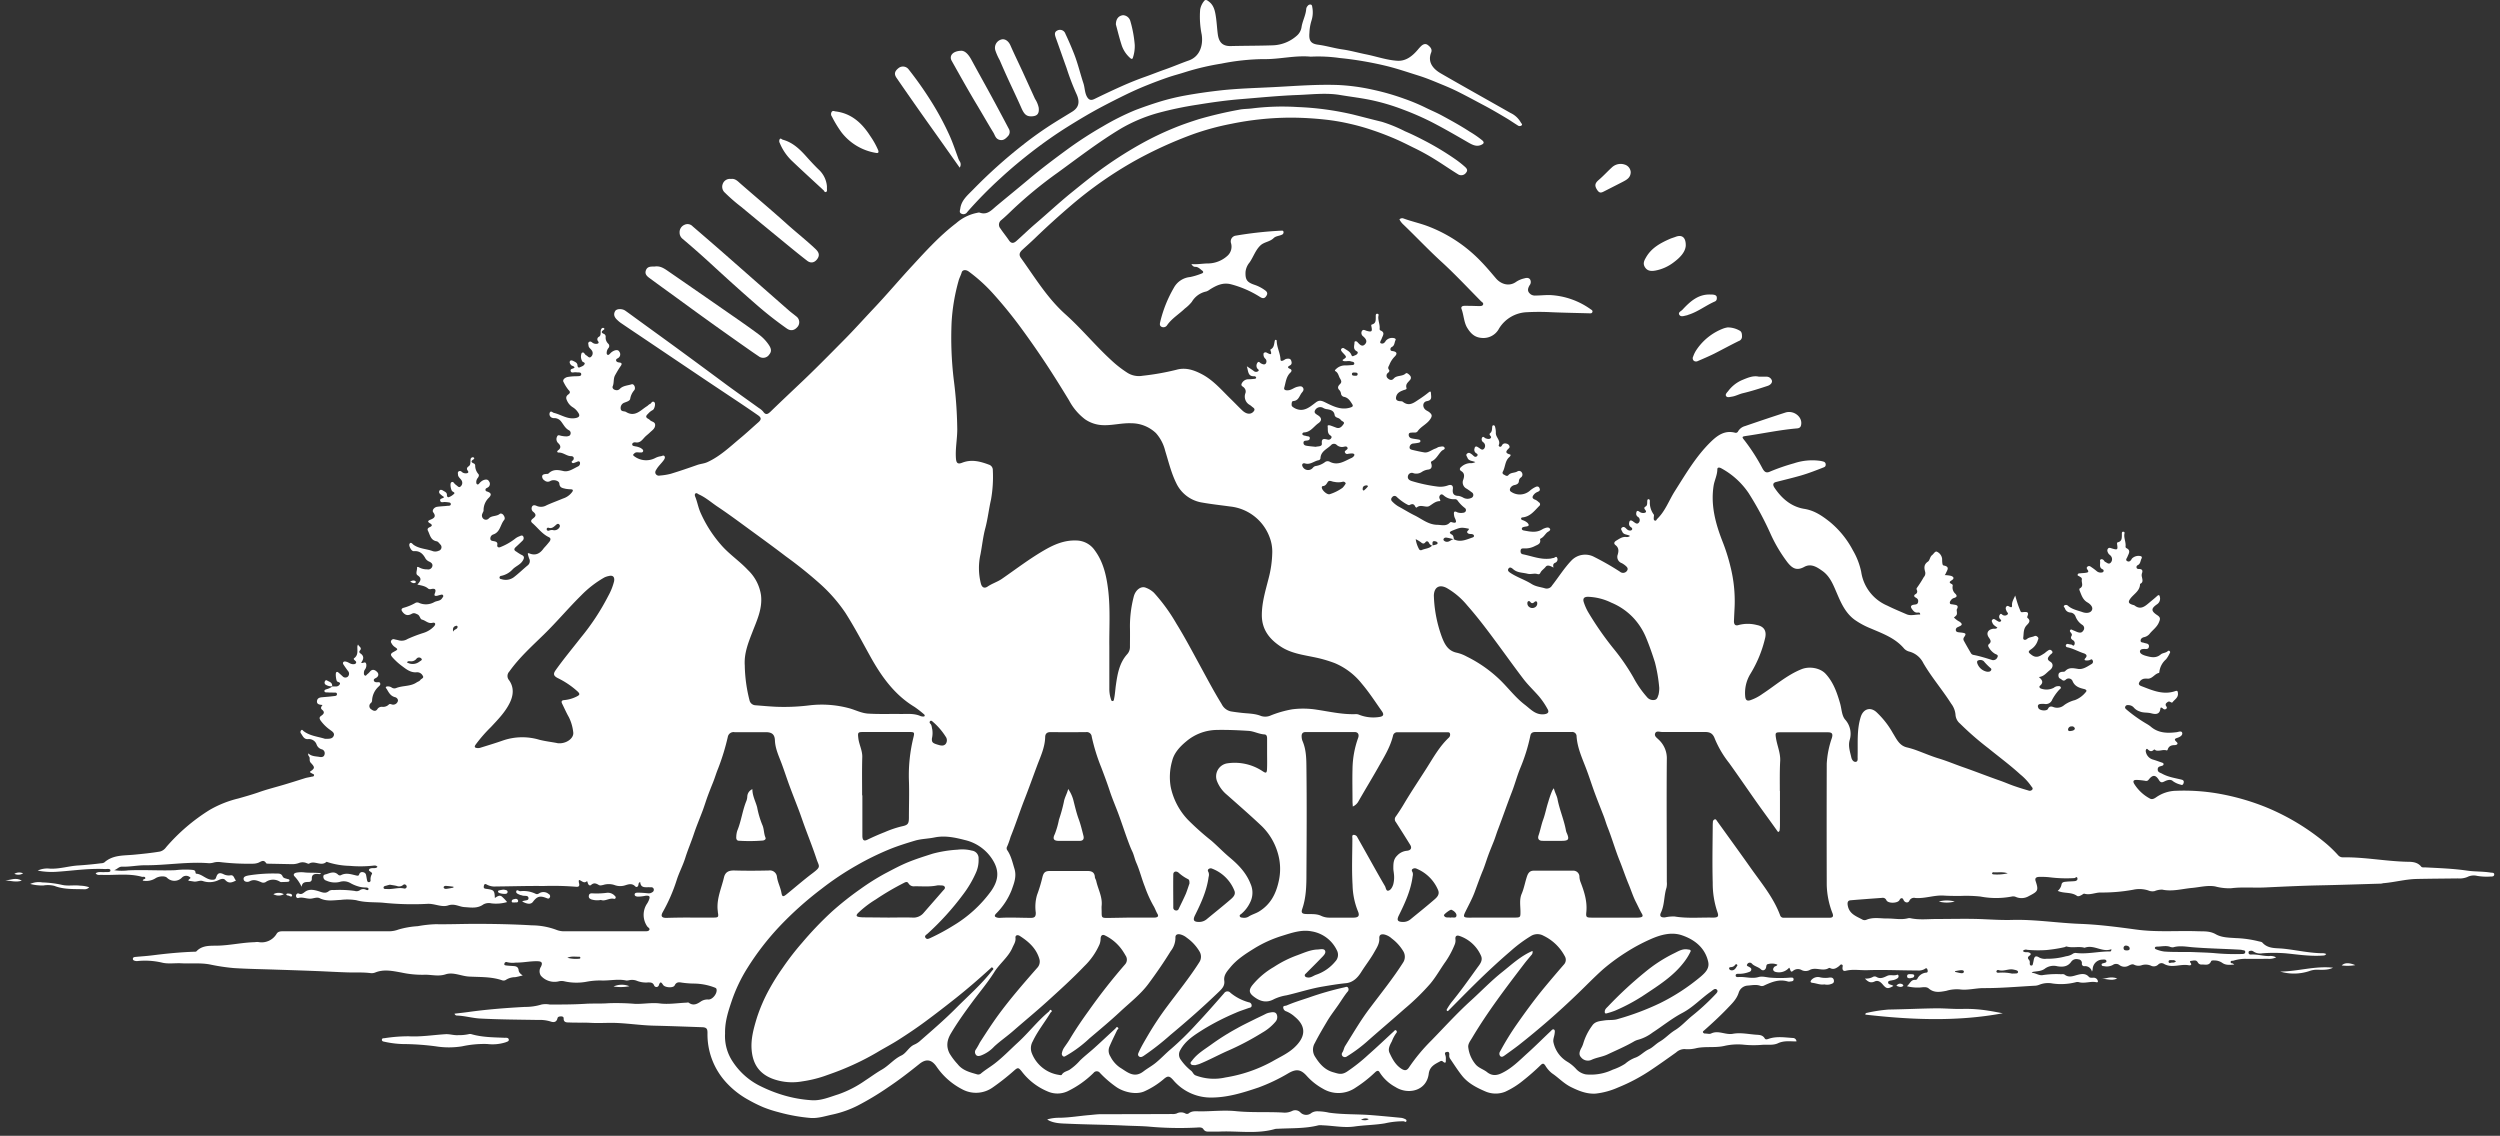 <svg id="Ebene_1" data-name="Ebene 1" xmlns="http://www.w3.org/2000/svg" viewBox="0 0 788 358">
  <rect x="0" y="0" width="788" height="358" fill="#333333" stroke="none"/>
  <defs>
    <style>
      .cls-1 {
        fill: #fff;
      }
    </style>
  </defs>
  <title>Alaskan Cuisine Logo</title>
  <g>
    <path class="cls-1" d="M104.66,216.38c.4,0,.8,0,1.2,0a1.35,1.35,0,0,0,1.29-.79c.15-.55-.53-.56-.87-.79s-.63-2.63-.28-2.9.56,0,.8.2.78.7,1.17,1.05a1.17,1.17,0,0,0,1.68.11,1.29,1.29,0,0,0,0-1.81c-.45-.61-.89-1.23-1.3-1.85-.17-.25-.36-.55-.16-.86s.63-.26,1-.16c.72.19,1.29.78,2.1.77.37,0,.74,0,.92-.37s-.09-.57-.32-.78-.59-.49-.24-.75c1.37-1,.92-2.45,1-3.77a3,3,0,0,1,.2-.55c.29.77,1.45,1,.52,2a.53.53,0,0,0,.2.8c1.28.86,1.07,1.85.27,2.92.43.5,1.31-.66,1.6.46a2.22,2.22,0,0,1-.5,1.84,2,2,0,0,0-.23.76c0,.36-.07.76.28,1s.53-.19.75-.37a5.64,5.64,0,0,0,.86-.83c.82-1,1.68-.5,2.28.11s.47,1.46-.47,1.92c-.31.16-.69.35-.57.78s.53.54,1,.53.86-.14,1,.36-.24.73-.5,1a6.31,6.31,0,0,0-2.07,4.52,1.12,1.12,0,0,1-.38.67,1.2,1.2,0,0,0,.16,2c.57.43,1.38.81,1.94-.14a1.62,1.62,0,0,1,1.5-.67,2.51,2.51,0,0,0,2-.66c.33-.38.71-.18,1.1-.06a1.52,1.52,0,0,0,1.74-.88c.36-.65-.25-1.31-.8-1.44-1.45-.35-2-1.5-2.64-2.59-.11-.18-.37-.31-.27-.55s.42-.26.68-.25a2,2,0,0,1,1.13.33,1.49,1.49,0,0,0,1.4.2c2.09-.86,4.51-.45,6.48-1.78.39-.26.9-.37,1.19-.79s1.25-.58.76-1.31a2,2,0,0,0-1.83-1.12c-1.91.23-3.33-.91-4.65-1.9a19.71,19.71,0,0,1-2.94-2.64c-.84-.92-.84-1.29.25-1.88,1.45-.78,1.45-.79.19-1.65a3.21,3.21,0,0,1-.91-1.13.68.68,0,0,1,0-.86.8.8,0,0,1,.92-.33c.47.14,1,.2,1.42.34a3.49,3.49,0,0,0,2.75-.43,44.53,44.53,0,0,1,4.94-1.89,7.73,7.73,0,0,0,3.43-2.12c.73-.83.18-1.27-.49-1.09-1.36.36-2.18-.73-3.29-1-.68-.15-.65-1.27-1.43-1.64s-1.16-.58-1.93-.15c-1.23.68-2.15.33-2.94-.83-.43-.64,0-1,.46-1.11A15.77,15.77,0,0,0,131,190a1.27,1.27,0,0,1,1.15.06,5.37,5.37,0,0,0,4.75-.28c.79-.44,1.88-.29,2.44-1.21.18-.29.54-.55.31-.93s-.63-.17-1-.09-.6.19-.9.24c-.63.12-1,0-.69-.76.48-1.2.12-1.65-1.17-1.36a1.16,1.16,0,0,1-.89-.11c-.94-.86-2.16-1-3.44-1.3.88-1,1.63-1.88.05-2.93-.72-.48-.07-1.64-.15-2.49,0-.27.43-.12.64,0a5,5,0,0,0,2.55.62,1.35,1.35,0,0,0,1.6-.89c.23-.72-.2-1.16-.8-1.48a2.87,2.87,0,0,1-1.27-.94c-.8-1.5-1.81-2.59-3.72-2.42-.5,0-.85-.42-1.09-.87s-.58-1.18-.17-1.61.84.26,1.16.48c1.83,1.29,4.08,1.24,6.07,2a2.64,2.64,0,0,0,1.83-.12,1.17,1.17,0,0,0,.52-2c-.35-.39-.73-.95-1.18-1-1.88-.35-2.05-2-2.7-3.29-.3-.6,0-.9.49-1.13.73-.31,1.08-.7.15-1.23s-.62-.85.12-1.15c1.15-.45,1.92-1,.89-2.33-.45-.59.25-1.59,1.24-1.74s2.2-.18,3.3-.31c.41,0,1.05,0,1-.57s-.65-.46-1.06-.56c-.21-.05-.44,0-.66-.06-.57-.08-1.42.37-1.62-.42s.87-.59,1.23-1.15a9.45,9.45,0,0,1-1.29-1,.8.8,0,0,1-.12-1.09c.28-.32.68-.16,1,0,.54.4,1.36.56,1.3,1.5,0,.41.26.78.65.61a4.62,4.62,0,0,0,1.63-1.07c.3-.34-.25-.54-.53-.73-.51-.33-.84-2.37-.44-2.78a.51.51,0,0,1,.81,0,4.7,4.7,0,0,0,.84.83c.41.23.82.94,1.36.38a1.48,1.48,0,0,0,.27-1.94c-.36-.59-1.07-1-1.1-1.77,0-.35-.17-.72.18-1a.73.73,0,0,1,1,.12,1.81,1.81,0,0,0,1.34.46c.53,0,1-.25.57-.81s-.32-1,.27-1.4.53-1,.57-1.54-.07-.93.39-1.21a.56.56,0,0,1,.73.06c.17.2,0,.41-.19.53-.82.48-.78.89.09,1.25a.72.72,0,0,1,.47.61,4,4,0,0,0,1,2.73c.31.33.12.85-.18,1.22a2.14,2.14,0,0,0-.48,1.22c0,.32,0,.66.3.81s.49-.12.67-.31a3.56,3.56,0,0,1,1.26-1c.65-.24,1.38-.37,1.77.35a1.3,1.3,0,0,1-.46,2c-.3.16-.7.31-.63.75s.4.43.69.54c1.11.43,1.24.94.46,1.81a5.44,5.44,0,0,0-1.76,4.11c0,.31-.27.63-.38,1a1.36,1.36,0,0,0,.41,1.68,1.22,1.22,0,0,0,1.6-.16c.94-1,2.45-.59,3.46-1.44.29-.25.86-.08,1.17.35s.63,1.08.21,1.58c-1.22,1.47-1.21,3.84-3.46,4.56a1.33,1.33,0,0,0-.87,1.38c.08.68.77.63,1.26.75s1.08.27.93,1.12.53.95,1.11.66a18.5,18.5,0,0,0,4.46-2.56,4.79,4.79,0,0,1,1.38-.78c.38-.16.88-.47,1.2,0a1.06,1.06,0,0,1-.18,1.35c-.68.68-1.39,1.35-2.11,2s-.61,1.08.2,1.51a14,14,0,0,0,1.44.92c1.14.46,1.05,1.05.49,1.95-.77,1.22-2.14,1.66-3.11,2.63a6.7,6.7,0,0,1-3.6,2.09c-.28,0-.63.24-.57.62s.37.38.62.44a4.31,4.31,0,0,0,3.78-.55c1.6-1.2,3-2.61,4.54-3.86a1.72,1.72,0,0,0,.36-2.17,13.94,13.94,0,0,1-.41-1.5c.16-.07.26-.15.31-.13,2.07.95,3.55.17,4.75-1.57a28.73,28.73,0,0,0,1.89-2.2c.34-.6.27-1-.33-1.28-2.11-1-3.45-2.95-5.17-4.43-.66-.56-.36-1,.15-1.4.85-.63,1.25-1.19.22-2.07a1.34,1.34,0,0,1-.44-1.78c.42-.61,1.09-.31,1.59-.09a3.47,3.47,0,0,0,3-.29c1.69-.76,3.43-1.39,5.15-2.11A5.72,5.72,0,0,0,180.4,155c.33-.53.13-.72-.39-.77a12.08,12.08,0,0,1-1.71-.16c-.9-.23-1.9-.26-2-1.67-.07-.9-1.81-1.36-2.82-.8a1.52,1.52,0,0,1-1.83-.15,1.49,1.49,0,0,1-.77-1.32c.08-.64.73-.67,1.26-.74.26,0,.61,0,.76-.15,1.39-1.4,3-1.16,4.66-.77s3.13-.74,4.59-1.43a1.12,1.12,0,0,0,.64-1.33c-.29-.6-.86-.12-1.29,0s-.91.48-1.23.08.36-.59.49-.92c.28-.71-.13-1.08-.73-1.09-1.41,0-2.47-1.18-3.91-1.13-.46,0-.73-.32-.16-.75,1-.73.72-1.54,0-2.21a1.72,1.72,0,0,1-.37-2.07c.28-.79,1-.24,1.51-.22a6.52,6.52,0,0,0,1.71.14c.44-.1.9-.18,1-.69a1,1,0,0,0-.4-1.19c-1.23-.6-1.76-1.8-2.53-2.78a2.66,2.66,0,0,0-2.17-1.09,1.67,1.67,0,0,1-1-.26,1.23,1.23,0,0,1-.39-1.54c.37-.59.8,0,1.23.14,2.32.54,4.39,2.16,6.94,1.63,1.17-.24,1.4-.81.7-1.78a5.17,5.17,0,0,0-1.59-1.57,4.62,4.62,0,0,1-1.81-2c-.44-.85-.48-1.48.33-2.07.58-.41.72-.83.1-1.39a12.55,12.55,0,0,1-1.53-2.42c-.53-.75.25-1.42,1.09-1.68a15.71,15.71,0,0,1,2.9-.25c.57-.07,1.55.1,1.52-.66s-1-.46-1.58-.6h-.14c-.57-.08-1.42.39-1.61-.41s.85-.6,1.23-1.09c-.19-.52-.82-.44-1.12-.8s-.56-.82-.33-1.21.79-.2,1.15,0,1.18.48,1.22,1.27c0,.42.21.93.71.69s1.34-.44,1.56-1.12c.13-.36-.4-.49-.69-.68a2.93,2.93,0,0,1-.26-2.72.52.52,0,0,1,.81.07c.2.23.37.54.63.66.5.23.93,1.09,1.58.4a1.5,1.5,0,0,0,.08-2.06c-.33-.46-.88-.77-.94-1.41,0-.39-.26-.81.13-1.12s.75-.09,1.07.17a1.87,1.87,0,0,0,1.24.4c.54,0,1-.25.58-.82a.89.89,0,0,1,.31-1.43c.53-.35.48-.9.5-1.43a1.6,1.6,0,0,1,.29-1.13.55.55,0,0,1,.73-.14c.34.25.07.45-.15.59-.67.46-.76.86.09,1.2a.94.94,0,0,1,.62.93,2.6,2.6,0,0,0,.86,2.23,1,1,0,0,1,0,1.35,2.35,2.35,0,0,0-.5,1.07c-.05.35-.13.75.18,1s.63-.14.86-.36a3.56,3.56,0,0,1,1.29-.92c.61-.22,1.28-.31,1.64.38a1.35,1.35,0,0,1-.31,1.89c-.31.23-.83.36-.73.84s.62.58,1.06.64c.88.1.76.57.4,1.08-.65.92-1.2,1.89-1.75,2.86-.67,1.17-.29,2.44-.8,3.58-.18.41.2,1,.75,1.1a1.36,1.36,0,0,0,1.54-.35c1-1,2.43-1,3.68-1.41.76-.23,1.37,1.09.87,1.83a5.41,5.41,0,0,0-1.3,2.67c-.06.73-1.11,1-1.76,1.26a1.77,1.77,0,0,0-1.25,1.94c.12,1,1.1.69,1.65,1,2.88,1.77,4.62-.55,6.66-1.81.33-.21.6-.58.95-.69s.69-1.19,1.39-.51c.43.43,0,2.23-.61,2.46a4.78,4.78,0,0,0-1.41,1.14c-.78.7-.82,1.16.14,1.64a2.28,2.28,0,0,1,.52.42c.55.5,1.63.47,1.57,1.57s-1,1.63-1.65,2.27-1.21,1-1.75,1.6c-.74.82-1.43,1.78-2.83,1.51-.34-.07-1,.12-1,.64s.61.52,1,.63a5,5,0,0,1,1.76.56c.34.25.84.54.67,1s-.68.36-1.07.36c-.56,0-1.12-.21-1.64.25s-.6.57,0,1a6.22,6.22,0,0,0,6.58.48,5.36,5.36,0,0,1,1.77-.55c.36-.07.82-.41,1.11,0s0,.91-.3,1.32c-.66.92-1.52,1.67-2.13,2.65-.33.53-.64.95-.38,1.54a1.19,1.19,0,0,0,1.38.58,19.29,19.29,0,0,0,3.4-.55c2.78-.85,5.54-1.79,8.28-2.76,1.13-.41,2.34-.44,3.45-1,3.86-1.81,6.91-4.72,10.12-7.41,2-1.64,3.84-3.38,5.76-5.06,1-.88,1-1.45-.11-2.22q-3.27-2.27-6.57-4.47c-3-2-6-4-9-6l-9.32-6.27-12.52-8.43q-3-2-5.93-4a9.09,9.09,0,0,1-1-.85c-.86-.78-1.34-1.71-.68-2.82.45-.77,2.17-.83,3.18-.13,1.55,1.09,3.07,2.23,4.61,3.34,4.42,3.22,8.86,6.41,13.27,9.65,4.77,3.5,9.51,7,14.28,10.54,3.31,2.42,6.67,4.79,10,7.19a5.3,5.3,0,0,1,1.32,1.11c.83,1.22,1.54.73,2.31,0,3-2.91,6-5.73,9-8.58,4.8-4.51,9.4-9.2,14-13.85,3.31-3.32,6.43-6.83,9.65-10.23,4.09-4.33,7.93-8.9,12-13.29,4.36-4.73,8.7-9.52,13.85-13.44a14.3,14.3,0,0,1,6.28-3.2c.39-.06.84-.25,1.17-.13,2.4.85,3.74-.84,5.28-2.12,3.39-2.82,6.82-5.6,10.2-8.44,3.95-3.33,8.09-6.43,12.25-9.48a120.82,120.82,0,0,1,11.1-7.18,80.31,80.31,0,0,1,10.16-5.09c2.61-1,5.29-1.92,8-2.75a72.39,72.39,0,0,1,7.73-1.86c3.64-.66,7.32-1.18,11-1.6,5.87-.66,11.75-.77,17.62-1.09,6.59-.35,13.17-.87,19.76-.62a63.55,63.55,0,0,1,10.76,1.47,75.6,75.6,0,0,1,9.93,2.85,61,61,0,0,1,6.71,2.8c1.72.86,3.52,1.59,5.22,2.52,2.94,1.6,5.88,3.21,8.69,5.05a31.63,31.63,0,0,1,4,2.77c.65.58.48,1-.16,1.31-1.57.85-3,.07-4.26-.65-3.81-2.2-7.61-4.41-11.53-6.43a87.91,87.91,0,0,0-9-3.94,67.28,67.28,0,0,0-9.22-2.81c-3.54-.81-7.12-1.2-10.68-1.8-4.38-.73-8.84-.17-13.27,0-6,.22-12,.82-18,1.31-4.52.36-9.05,1-13.54,1.73A111,111,0,0,0,365,35.61a49.65,49.65,0,0,0-11.66,4.9c-7,4.2-13.48,9.2-20.08,14a133.35,133.35,0,0,0-14.1,11.59c-1.14,1.1-2.29,2.22-3.51,3.24a1.81,1.81,0,0,0-.32,2.68c.85,1.29,1.85,2.48,2.71,3.76.74,1.09,1.53.89,2.32.19,2.05-1.82,4-3.73,6.09-5.51,3.69-3.16,7.26-6.47,11-9.53,3.57-2.88,7.11-5.79,10.87-8.44a126.17,126.17,0,0,1,11.53-7.26,94.93,94.93,0,0,1,10.48-5c2.44-1,4.95-1.84,7.48-2.65a127.9,127.9,0,0,1,12.78-3c1.29-.27,2.65-.23,4-.4a77.72,77.72,0,0,1,14.46-.44,92,92,0,0,1,17.47,2.37c3,.75,6,1.55,9,2.27a45.79,45.79,0,0,1,7.34,3c1.93.82,3.84,1.75,5.72,2.73a88.09,88.09,0,0,1,10.3,6.19,32.37,32.37,0,0,1,2.7,2.13c.59.52,1.27,1.13.53,2a1.85,1.85,0,0,1-2.51.52c-2.43-1.5-4.79-3.14-7.22-4.65a71.05,71.05,0,0,0-6.95-3.82c-2-1-4-2-6.09-2.89-2.23-.94-4.5-1.82-6.8-2.58a68.23,68.23,0,0,0-6.88-1.95,65.55,65.55,0,0,0-7.84-1.35A103.7,103.7,0,0,0,407,37.08,94.39,94.39,0,0,0,388.24,39,82.12,82.12,0,0,0,376,42.32a129.86,129.86,0,0,0-18.1,8.25,125.35,125.35,0,0,0-20.25,14.14c-3.93,3.36-7.76,6.82-11.48,10.42-1.27,1.22-2.59,2.39-3.89,3.58-.83.76-1.27,1.52-.48,2.61,4.4,6.13,8.32,12.65,14,17.73,5.09,4.54,9.4,9.84,14.42,14.44a34.84,34.84,0,0,0,5.21,4.06,6.79,6.79,0,0,0,4.72.89,79.39,79.39,0,0,0,10.7-1.9c2.83-.8,5.44.08,7.91,1.37,3.68,1.91,6.31,5.07,9.22,7.9,1.21,1.17,2.36,2.4,3.59,3.56s2.54,1.35,3.41.49c.48-.48.66-.94,0-1.41-.36-.25-.67-.58-1.05-.81a3,3,0,0,1-1.36-3.75,1.63,1.63,0,0,0-.36-1.6c-.31-.46-1.24-.6-.8-1.44a2.34,2.34,0,0,1,2.15-1.31c.62,0,1.23-.06,1.85-.13.25,0,.58-.13.52-.46a.63.63,0,0,0-.5-.36c-2.14.15-1.93-1.54-2.43-3.14.89.59,1.53,1,2.12,1.43a1.12,1.12,0,0,0,1.46.11c.49-.42-.21-.63-.35-.95a1.62,1.62,0,0,1,.15-1.75c.43-.55.75.11,1.11.27s1,.55,1.46.06a1.17,1.17,0,0,0-.15-1.58,1.8,1.8,0,0,1-.53-1c0-.31-.11-.64.19-.85a.77.77,0,0,1,.87,0c.82.41,1.8,1,1.11-.78,0-.08,0-.24,0-.25,1.33-.62,1.1-2,1.45-3,.38-.1.53.08.53.22,0,2,1.08,3.85,1.19,5.85,0,.69.45.55.82.41s.68-.47,1.05-.53c.55-.09,1.24-.17,1.49.52s.27,1.24-.47,1.61-.63.72.06,1,.65.76.16,1.22c-1.34,1.28-1.45,3.09-1.92,4.71-.26.88.72.92,1.39.83,1-.13,1.81-.9,2.83-1.1.65-.14,1.28-.3,1.68.31s0,1.15-.36,1.56c-.8,1-1,2.52-2.68,2.64-.52,0-.55.74-.54,1.23s.47.71.93,1c2.76,1.46,4.69-.27,6.63-1.74,1-.78,1.69-.72,2.91-.13,2.51,1.23,5.12,2.66,8.15,1.65.64-.21.87-.45.43-1.11-.64-1-1.23-1.94-2.48-2.21a1.18,1.18,0,0,1-1-1,2.12,2.12,0,0,0-.46-1.08c-.79-.73-.47-1.35.11-1.92s.54-1,.05-1.79-.53-1.81-1.51-2.34c-.3-.16.1-.53.33-.73a4,4,0,0,1,2.66-1.06,16.58,16.58,0,0,0,2-.1c.4,0,1.05,0,1-.54s-.66-.49-1.06-.63c-.84-.31-1.76.2-2.59-.22,0-.11,0-.24,0-.27,1.32-.86,1.32-.86.19-2.07a6.05,6.05,0,0,1-.52-.6c-.19-.26-.31-.55-.05-.84a.63.63,0,0,1,.85-.09c.79.54,1.73.9,2.18,1.85.14.31.27.78.72.55s1.07-.33,1.31-.84-.21-.6-.5-.81c-1-.72-.44-1.78-.47-2.67,0-.42.64-.47,1,0,.64.69,1.4,1.56,2.29.64s.31-1.76-.53-2.5a1.31,1.31,0,0,1-.44-1.66c.41-.72,1-.25,1.53-.1,1.58.45,1.83.23,1.49-1.37-.06-.3-.12-.55.2-.64,1.29-.37,1.15-1.39,1.17-2.37,0-.42-.08-1.07.52-1s.3.62.28,1c-.06,1.29.59,2.5.41,3.81a.55.55,0,0,0,.26.44c1.61.65.72,1.67.39,2.59,0,.17-.17.32-.23.48-.12.36-.46.78,0,1a1,1,0,0,0,1.11-.24,1.69,1.69,0,0,0,.39-.52,2.61,2.61,0,0,1,2.86-.81c.22.12.37.32.26.53-.39.72-.26,1.7-1.14,2.17a.79.79,0,0,0-.48.87c.1.44.5.41.85.47,1.12.21,1.36.74.61,1.58a7.6,7.6,0,0,0-1.75,2.59c-.21.61-.72,1-.16,1.72.25.31,0,.69-.3.93a1.08,1.08,0,0,0-.1,1.73c.52.52,1.27.79,1.87.09,1-1.15,2.72-.57,3.81-1.64.31-.3,1,.27,1.4.76a1,1,0,0,1-.09,1.34c-.59.74-1.46,1.29-1.08,2.51.15.48-.57.54-1,.7-1,.39-1.95.8-2.25,2-.21.86.09,1.27.89,1.42.39.08.89,0,1.16.19,2.07,1.69,3.63.24,5.25-.8a34.61,34.61,0,0,0,2.88-2.09c.73-.59.75-.21.79.42.06,1.05.37,2-1.29,2.3-1.3.22-1.51,1.75-.5,2.67.38.35.93.52,1.32.87.65.57,1,1,.29,2.06-1.07,1.67-2.95,2.33-4,3.86-.46.63-1.09.39-1.69.44s-1.1,0-1.15.64a1.1,1.1,0,0,0,.89,1.18c.68.18,1.39.23,2.09.36.29.05.67.08.7.47s-.32.51-.61.57c-.52.11-1,.17-1.57.23a1.26,1.26,0,0,0-1.23,1.18c-.06.63.54.76,1,.87,1.21.28,2.42.56,3.65.76s2.36-.86,3.56-1.24c.41-.14.76-.48,1.21-.52s1.29-.34,1.59.24-.53.7-.84,1c-1.11,1.06-1.69,2.61-3.18,3.31-.43.2-.17.61-.09.94.21.94-.06,1.59-1.11,1.69a4.61,4.61,0,0,0-1.85.68,3.1,3.1,0,0,1-2.65.48,1.25,1.25,0,0,0-1.8.84c-.21.86.35,1.34,1.19,1.61a48.48,48.48,0,0,0,8.15,1.74,7,7,0,0,0,3.27-.37c1.06-.38,1.7,0,1.54,1.15-.2,1.47.32,2.14,1.84,2.16a4.8,4.8,0,0,1,1.47.57,2.73,2.73,0,0,0,2.43.1,1,1,0,0,0,.14-1.86,17.87,17.87,0,0,0-1.51-1.07,2.21,2.21,0,0,1-1.07-2.9c.33-1,.46-2-.67-2.67-.61-.37-.51-.9,0-1.3a4.48,4.48,0,0,1,2.75-1.2,3,3,0,0,0,1.7-.33c-.94-.45-2.08-.3-2.49-1.39-.17-.45-.62-.85-.09-1.29s.93-.14,1.34.14.53.47.81.68a.67.67,0,0,0,1-.06c.35-.39.06-.67-.26-.85a1.26,1.26,0,0,1-.56-1.5c.1-.63.46-.82,1-.47l.23.14c.58.31,1.17,1.13,1.83.32a1.41,1.41,0,0,0-.35-2,1.11,1.11,0,0,1-.32-1.44c.39-.57.74.11,1.11.23s1.06.39,1.52,0,0-.71-.17-1a.43.43,0,0,1,.05-.6c.65-.51.6-1.23.67-1.94,0-.24.08-.58.42-.57s.45.29.5.54a6.51,6.51,0,0,1,.23,1.81c-.1,1.43,1.6,2.37.92,3.89-.08.18.08.43.32.52s.52-.1.64-.34c.36-.77,1-.81,1.67-.58s1,1,.61,1.36c-1,.95-1.36,1.54.32,2,.4.12,0,.6-.15.76-1.5,1.22-1.3,3.19-2.14,4.69a.61.61,0,0,0,.33.88c.45.24,1,.7,1.44.18.77-.92,2-.62,2.88-1.2a1,1,0,0,1,1.39.45,1.12,1.12,0,0,1-.27,1.45,1.48,1.48,0,0,0-.69,1.08c0,.84-.55,1.13-1.24,1.32a2,2,0,0,0-1.42.89c-.27.53-.31,1,.32,1.34a4.83,4.83,0,0,0,5.94-.55,8,8,0,0,1,1.55-1c.48-.25,1.05-.36,1.34.32s0,.92-.54,1.16a3.09,3.09,0,0,0-1,.61c-.65.7-1.15,1.43.27,1.91a4.08,4.08,0,0,1,1.06.78.7.7,0,0,1,.08,1.21c-1.5,1.52-2.81,3.3-5.18,3.55-.22,0-.46.09-.49.35s.17.4.38.49a4.33,4.33,0,0,1,1.62.87c.51.56.64,1-.31,1.15a7.27,7.27,0,0,0-.79.14c-.29.08-.64.18-.67.55s.33.53.62.58c1.87.34,3.74.78,5.56-.21.23-.12.46-.28.7-.38.66-.26,1.52-.61,1.95,0s-.56.91-.92,1.25c-.63.61-1.07,1.43-1.89,1.84-.11.06-.3.19-.28.25.35,1.5-.75,1.71-1.75,2.22a6.45,6.45,0,0,1-3.2.68c-.48,0-1.06-.08-1.16.58s.07,1.15.7,1.27c2.81.56,5.52,1.71,8.48,1.38.39,0,.78-.18,1.17-.21s.84-.71,1.14-.09a1.13,1.13,0,0,1-.58,1.58c-.69.29-.75.76-.55,1.54-.9-.49-1.9-1-2.47-.26s-1.27,1.09-1.64,1.83c-.28.53-.45.61-1.09.43-.94-.26-1.92.2-3-.07-1.54-.4-3.19-.26-4.5-1.42-.4-.35-1.05-.87-1.49-.2s.16,1.07.73,1.44c2.08,1.34,4.48,2.11,6.52,3.39,1.42.89,2.83.95,4.25,1.39a1.93,1.93,0,0,0,2.24-.91c2.09-2.66,3.87-5.57,6.24-8a6,6,0,0,1,7-1,85.11,85.11,0,0,1,8.14,4.66,1.5,1.5,0,0,0,2.16-.18c.66-.83,0-1.38-.59-1.86a6.5,6.5,0,0,0-1-.65,2.08,2.08,0,0,1-1.27-2.67c.34-1.15.39-2.16-.68-3-.65-.5-.43-1,.17-1.39,1-.59,1.91-1.31,3.17-1.18a1.57,1.57,0,0,0,1.22-.32c-.78-.55-2-.29-2.43-1.34-.19-.44-.64-.86-.12-1.29s.93-.11,1.3.24a2.11,2.11,0,0,0,.85.62c.35.09.73.14,1-.19s-.05-.66-.34-.84a1.21,1.21,0,0,1-.54-1.26c.08-.75.38-1.1,1.13-.61l.21.16c.54.36,1.16,1,1.73.28a1.21,1.21,0,0,0-.37-1.84,1.13,1.13,0,0,1-.47-1c.06-.62.2-1.14,1-.59a1.94,1.94,0,0,0,1.36.41c.61-.05,1-.32.53-.91s-.44-.82.12-1.16.43-1.09.48-1.69c0-.26.08-.6.41-.58s.4.33.41.6a6.34,6.34,0,0,0,1.23,4.24c.14.17,0,.59,0,.9s-.12.85.34,1,.52-.32.76-.55c2.56-2.48,3.7-5.85,5.56-8.77,3.41-5.37,6.62-10.88,11.19-15.38,2.11-2.07,4.44-3.87,7.75-3a.81.81,0,0,0,1-.48,3.65,3.65,0,0,1,2.2-1.62q6.32-2.19,12.68-4.25c2.54-.81,5.29,1.22,5,3.64-.08.8-.38,1.27-1.3,1.35-5.42.46-10.75,1.61-16.13,2.39-1.31.19-1.32.33-.46,1.38a60.57,60.57,0,0,1,5.7,8.9c.67,1.18,1.26,1.48,2.43.91a64.14,64.14,0,0,1,7.48-2.58,18.18,18.18,0,0,1,8-.8,6.83,6.83,0,0,1,1.41.31.91.91,0,0,1,.57,1c0,.43-.26.63-.61.77-2.34.92-4.68,1.84-7.11,2.55-2.63.76-5.29,1.39-7.94,2.07-1.16.3-.92,1.12-.5,1.76,2.29,3.43,5.32,6.05,9.45,6.71,3.17.51,5.55,2.17,7.9,4a29.15,29.15,0,0,1,7.4,9.08,22.37,22.37,0,0,1,2.61,6.76,13.73,13.73,0,0,0,8.19,10.64c2,1,4.08,1.86,6.14,2.75,1.36.58,2.83,0,4.26.08,0-.68-.41-.66-.67-.62-1,.12-1.45-.48-1.93-1.14s-.42-1.13.46-1.32c.58-.13,1.32,0,1.48-.85s-.25-1.14-.85-1.48-.39-.77,0-1a.93.93,0,0,0,.45-1.33c-.08-.19-.12-.52,0-.64a35,35,0,0,0,2.18-3.4,1.81,1.81,0,0,0,.46-1.65c-.35-1.25-.48-2.35.87-3.26.61-.41.59-1.5,1.31-2.05.51-.39.94-1.33,1.52-1.07a2.84,2.84,0,0,1,1.64,2.26c0,.4,0,.8.05,1.2s.09.83.46.89c2.11.39,1,1.56.63,2.52a2.69,2.69,0,0,1-.32.51,9.29,9.29,0,0,1,2,.24c.94.33,1,.88.21,1.38s-.9.76,0,1.19a.55.55,0,0,1,.28.68,2.62,2.62,0,0,0,.87,2.39c.65.69.42,1.05-.37,1.31a1.81,1.81,0,0,0-1,.66c-.21.29-.47.59-.36,1s.57.31.9.38c.86.19,2.13.09,1.25,1.63a.43.43,0,0,0,0,.25c.15,1.41.15,1.41-.88,2.25a6.84,6.84,0,0,0,1.79,1.33c.78.58,1,1-.07,1.46-.17.07-.32.17-.48.24a.9.9,0,0,0-.64,1c.09.5.5.57.9.63s.62.05.93.1c1.4.19,1.51.37.73,1.5a1,1,0,0,0,0,1.12c.71,1.32,1.47,2.61,2.22,3.9a1.2,1.2,0,0,0,.89.53c2,.39,3.89,1,5.82,1.6a1.41,1.41,0,0,0,1.62-.9c.4-.75-.39-.86-.8-1.09a5.43,5.43,0,0,1-1.84-1.88c-.26-.39-.45-.84,0-1.19.86-.69.41-1.33,0-1.95-1-1.34-.44-2.55,1.2-2.84.45-.09,1,.15,1.43-.37-.6-.44-1.29-.78-1.57-1.51-.14-.33-.36-.64,0-1s.65-.15,1,.05a8.24,8.24,0,0,0,.9.54.63.63,0,0,0,.75-.08c.26-.29,0-.48-.19-.66a1.08,1.08,0,0,1-.1-1.46c.38-.55.66.08,1,.19a1.26,1.26,0,0,0,1.37-.18c.44-.41-.1-.7-.23-1-.19-.49-.51-1-.13-1.5s.79-.08,1.19.09c.63.27.64-.14.62-.6-.06-1.08.6-2,1-3,.28.94.54,1.89.85,2.82.24.71.53,1.4.81,2.09.21.53.62.32,1,.3.84-.05,1.77-.13,1.23,1.23-.09.21-.16.47,0,.62,1.19.91.29,1.72-.27,2.31-1.09,1.14-.9,2.57-1.08,3.88-.11.8.64.91,1.18.44.7-.59,1.58-.54,2.34-.89.44-.19.76,0,1.07.32s.15.62,0,1a5.16,5.16,0,0,1-2.09,2.8c-1.12.77-.92,1,.08,1.76,1.61,1.27,2.79.34,4.06-.45.26-.16.47-.41.73-.58.5-.32,1-.9,1.62-.23s-.21.94-.55,1.33c-.6.7-1.2,1.35.07,2.1,1,.58,1,1.8-.13,2.67s-1.83,2-3.47,2.17c1.1.91,1.57,1.73.36,2.75-.43.37,0,.85.51.95a5,5,0,0,0,3.86-.32,2.28,2.28,0,0,1,1.07-.49c.39,0,.86-.15,1.09.29s-.27.58-.47.84a15.19,15.19,0,0,0-2.21,3.12,2.1,2.1,0,0,1-2.33,1.35,6.57,6.57,0,0,0-1.33,0c-.93.08-1,.68-.67,1.32.38.81,2.64,1,3,.22s.93-.84,1.59-.61a3.39,3.39,0,0,0,3.57-.61,9.9,9.9,0,0,1,3.34-1.54,8.11,8.11,0,0,0,3.37-2.46c.57-.58.09-.9-.56-1.05-1.47-.34-2.83-.82-3.52-2.39a1.32,1.32,0,0,0-2.2-.52c-.84.69-1.18-.11-1.71-.33s-.64-.8-.55-1.36.64-.75,1.19-.81c.3,0,.72,0,.89-.2,1.22-1.32,2.61-.93,4.13-.7s2.94-.8,4.27-1.59a.83.83,0,0,0,.22-1.19c-.24-.48-.59-.11-.91,0a3.15,3.15,0,0,1-.91.11c-.5,0-1-.1-.39-.76s.39-1.19-.54-1.5c-1.75-.56-3.36-1.53-5.18-1.9a.52.52,0,0,1-.45-.69.57.57,0,0,1,.65-.36,7.58,7.58,0,0,0,1,.19c.35,0,.72.7,1,.1a1.08,1.08,0,0,0-.36-1.43c-.64-.38-.9-.74-.48-1.45.2-.33,0-.68-.27-1s-.4-.53-.14-.83.58,0,.84.11c.5.17,1,.44,1.48.6s1.25.34,1.72-.44a1.22,1.22,0,0,0-.22-1.83,5.47,5.47,0,0,1-2.23-2.81,1.88,1.88,0,0,0-1.57-1.11,1.91,1.91,0,0,1-1.75-1.37c-.12-.29-.6-.56-.13-.88a.9.9,0,0,1,1.11.11c1.3,1.16,3,1.45,4.55,2,1.1.41,2.51.38,3-.61s-.61-2-1.43-2.45c-1.38-.81-1.8-2.11-2.32-3.41-.14-.33-.35-.83-.06-1,1.32-.71.44-1.85.63-2.77.11-.58-.35-.74-.74-1s-.68-.19-.56-.6.5-.34.8-.38c.57-.07,1.15-.07,1.72-.16s1.17-.18.56-1c-.22-.29-.38-.63,0-.94a.76.76,0,0,1,1,0,19,19,0,0,1,1.92,1.42,1.87,1.87,0,0,0,1.47.43.7.7,0,0,0,.67-.35.5.5,0,0,0-.28-.66c-1.26-.55-.65-1.71-.81-2.58-.11-.56.47-.8,1-.43.25.17.37.56.63.67.55.24,1.12.94,1.76.2a1.58,1.58,0,0,0,0-2.08c-.2-.28-.56-.45-.74-.75s-.57-.94-.21-1.48.84-.26,1.3-.13c1.8.54,1.91.45,1.61-1.44,0-.26,0-.44.26-.5,1.36-.34,1.24-1.42,1.26-2.45,0-.37-.08-.93.48-.88s.32.55.29.88c-.11,1.3.56,2.51.39,3.81a.54.54,0,0,0,.23.46c1.58.73.75,1.76.37,2.75-.17.46-.75,1-.07,1.37s1.15-.16,1.47-.79a2.92,2.92,0,0,1,2.9-.75.49.49,0,0,1,.15.7c-.38.72-.31,1.69-1.22,2.12a.66.66,0,0,0-.35.8c.11.36.45.4.76.4,1,0,1.28.46.93,1.37a2,2,0,0,0,0,1.17c.15.81.5,1.69-.6,2.16,0,2.17-1.88,3.1-3,4.56-.91,1.2-.62,1.65.87,2.09a.9.9,0,0,1,.37.12c2,1.59,3.41.2,4.84-1,.78-.66,1.58-1.28,2.35-2,.47-.41.74-.24.8.28a2.11,2.11,0,0,1-.81,2.33c-2,1.36-2,2.16,0,3.47,1.1.72,1,1.25.44,2.47-.68,1.46-2,2.3-2.9,3.48a3.09,3.09,0,0,1-1.78,1c-.53.15-1,.49-1,1.1s.63.52,1,.65.69.17,1,.27a.79.79,0,0,1,.61,1c-.07.48-.35.66-.82.69-.77,0-1.94-.14-2,.79,0,.76,1.12,1.16,1.9,1.38,1.58.44,3.17.83,4.65-.45.61-.53,1.62-.43,2.25-1.08a.43.43,0,0,1,.6.07.46.46,0,0,1,0,.61,10,10,0,0,1-1.16,1.92,6.22,6.22,0,0,0-2.12,3.95c0,.13-.06.35-.12.36-1.33.25-2,1.75-3.43,1.81a7.9,7.9,0,0,0-1.19,0,2.15,2.15,0,0,0-1.68,1.35c-.23.71.6.94,1.08,1.12,3.33,1.29,6.67,2.73,10.37,1.44.68-.23.77.05.83.7.13,1.4-1.05,1.93-1.7,2.81-.19.26-.5,0-.72-.09-.5-.3-.82,0-1.16.29a.72.72,0,0,0-.11,1.06c.18.26.32.55,0,.82a.71.71,0,0,1-1-.06c-.32-.26-.79-.63-.86.06-.22,2.13-2.06,1.62-2.94,1.4-1.2-.31-2.46-.08-3.6-.59a4,4,0,0,1-1.76-1.13,2.27,2.27,0,0,0-1.61-.84c-.45-.05-.92-.05-1.14.46s.16.71.46,1a45.5,45.5,0,0,0,6.14,4.36,12,12,0,0,1,1.32.86c2.41,2.15,5.28,2.22,8.24,1.85.63-.08,1.55-.54,1.77.18s-.59,1.28-1.35,1.54-1.45.43-.42,1.35c.73.64-.06,1-.54,1-1.08,0-1.91.28-2.26,1.42,0,.11-.22.29-.27.27-1.14-.41-2.26.29-3.39,0-.22-.05-.47-.44-.68-.24-.75.71-1.28.54-2-.17-.3-.32-.57.18-.58.57a3.17,3.17,0,0,0,2.15,2.67c1,.28,2,.67,3,1,.24.08.53.22.47.55s-.34.4-.59.48c-.58.19-1.25.22-1.25,1.11s.71,1,1.28,1.29c1.94,1.11,4.12,1.41,6.24,1.93.62.15.8.49.64,1.06s-.42.75-1,.5a6.78,6.78,0,0,1-2.36-1.08c-.76-.74-1.94-.29-2.73.11s-1.2.32-1.67-.44c-1.07-1.74-2-1.76-3.28-.11a.92.92,0,0,1-1,.34,21.35,21.35,0,0,0-2.76-.29c-.81,0-1.32.21-.8,1.19a13,13,0,0,0,4.94,4.66c.74.46,1.48,0,2.09-.43a11.34,11.34,0,0,1,6.35-2,63.75,63.75,0,0,1,12.71.81,74.46,74.46,0,0,1,15.5,4.38,72.3,72.3,0,0,1,19.14,11.62,40,40,0,0,1,3.6,3.53,1.91,1.91,0,0,0,1.51.64c6.79-.1,13.48,1.25,20.26,1.4,1.51,0,3.22.08,4.38,1.52.28.35.83.23,1.27.25,4.37.23,8.74.37,13.09,1,2.48.38,5,.23,7.54.64.42.07,1.17-.06,1.13.62s-.75.62-1.27.63a17.72,17.72,0,0,1-4.11-.21,4.45,4.45,0,0,0-3.09.35,6.56,6.56,0,0,1-3,.45c-4.34.05-8.68.08-13,.17-3.45.08-6.79,1-10.22,1.31-.35,0-.7.15-1,.16-6.54.19-13.09.42-19.64.55-5.66.12-11.33.4-17,.66-3.53.16-7.06-.2-10.56.24a16.6,16.6,0,0,1-5.07-.57c-2.43-.42-4.83.25-7.25.47-3.13.28-6.22,1.22-9.43.54a6.15,6.15,0,0,0-2.42.47,3.32,3.32,0,0,1-2-.22,9.11,9.11,0,0,0-4.72-.22,53.94,53.94,0,0,1-10.3.88c-1.71,0-3.35.9-5.12.37-.21-.06-.54.24-.81.39-.47.26-1.1.59-1.5.3-1.81-1.3-4.08-.67-6.08-1.58a3.34,3.34,0,0,0,1.2-2c.15-.85.95-.83,1.59-.9.88-.1,1.77-.07,2.65-.18.44-.05.91-.37.77-.89-.18-.75-.61-.09-.92-.06a41.92,41.92,0,0,1-7.68-.23,23.77,23.77,0,0,0-3.58-.14c-.75.05-1.3.36-1,1.29,1,3,.76,3.27-2.1,4.74a4.51,4.51,0,0,1-4.23.24,2.05,2.05,0,0,0-1.18-.08,26.42,26.42,0,0,1-9.87,0,42.86,42.86,0,0,0-6.32-.19c-1.69,0-3.43,0-5.05-.1-3.16-.25-6.1,1-9.18.74a1.61,1.61,0,0,0-1.86.89c-.38.8-1.41.63-1.81-.21-.14-.3-.23-.58-.6-.6s-.55.3-.73.63c-.58,1-3.58,1.09-4.1,0a1.23,1.23,0,0,0-1.38-.74c-3.31.24-6.62.48-9.92.76-.93.08-1.06.77-.85,1.79.54,2.62,2.79,3.29,4.7,4.35a1.5,1.5,0,0,0,1.16,0c2.17-.9,4.38-.38,6.59-.4s4.37.49,6.54-.08a1.76,1.76,0,0,1,.79,0c2.67.57,5.36.25,8,.24,5,0,10-.16,15,.06,3,.14,6,.31,9,.23,7.27-.2,14.43,1,21.66,1.25,5.85.23,11.65,1,17.43,1.78,6.5.9,13,.31,19.51.54,1.9.06,3.73-.12,5.61.95s4.18,1.06,6.35,1.21a34.59,34.59,0,0,1,7.09,1c.43.12,1,.15,1.24.43,1.78,2,4.27,1.67,6.52,1.9,4.26.43,8.45,1.46,12.76,1.44a3.07,3.07,0,0,1,.83.24c-.34.52-.78.47-1.2.5-3.91.27-7.76-.34-11.63-.72a48.08,48.08,0,0,0-7.3,0,3.79,3.79,0,0,1-2.76-.54,1.36,1.36,0,0,0-.59-.26c-.45,0-1,0-1,.55s.42.66.81.64c1.91-.14,3.76.5,5.66.48a3.74,3.74,0,0,1,2.23.41,5.08,5.08,0,0,1-2.54.46c-2.44,0-4.87.05-7.31,0a12.9,12.9,0,0,0-3.65.59c-.31.08-.82-.1-.84.41s.46.35.71.49a4.83,4.83,0,0,1,.43.32c-1.42.09-2.66.28-3.82-.56a4.4,4.4,0,0,0-2.38-.74c-.4,0-1-.06-1.11.28-.6,1.42-1.8,1-2.84,1a1.28,1.28,0,0,1-1.34-.66c-.51-.94-1.37-.55-2.13-.48-.24,0-.47.24-.27.46.85,1-.21,1-.57.9-2.58-.45-5.28,1.07-7.8-.48a1.45,1.45,0,0,0-1.73.3,2,2,0,0,1-2.34.3,4.28,4.28,0,0,0-2.74-.15,3.08,3.08,0,0,1-2.45-.1c-.6-.34-1.2,0-1.76.27a2.64,2.64,0,0,1-2.89-.17,1.74,1.74,0,0,0-2.1-.05,4,4,0,0,1-2.84.37c-.29,0-.69-.05-.7-.46s.33-.36.57-.46,1.07-.15.94-.71-.81-.44-1.28-.42a3.12,3.12,0,0,0-3.05,3,2,2,0,0,1-.23.77,2.2,2.2,0,0,0-2.46-1.69.75.75,0,0,1-.72-.82,1.16,1.16,0,0,0-1.14-1.35,2,2,0,0,0-2.15.68c-1.11,1.66-2.72,1.8-4.46,1.5a4.7,4.7,0,0,0-3.89.75c-1.07.82-2.41.8-3.67,1a.72.72,0,0,0-.48.33c1.26,0,2.31,1,3.6.69a28.71,28.71,0,0,1,5.56-.26c.4,0,.91-.08,1.17.12,1.42,1.1,2.77.42,4.2.06,1.19-.3,2.45-.5,3.45.63.35.39.91.29,1.39.3a1.36,1.36,0,0,1,1.27.58c.27.46.41,1-.36.82-1.81-.35-3.61.5-5.42,0a1.76,1.76,0,0,0-.91,0A18.68,18.68,0,0,1,647,310a7.46,7.46,0,0,0-4.15.37,4.35,4.35,0,0,1-1.68.34c-5.3.29-10.59.77-15.89.74-2.58,0-5.15.76-7.6.4a11.61,11.61,0,0,0-4.21.46c-1.82.34-3.8.76-5.53-.74-.65-.57-1.69-.41-2.58-.32a13.57,13.57,0,0,1-4.3-.39c1-.83,1.25-2.13,2.69-2a.71.71,0,0,0,.57-.29,3.43,3.43,0,0,1,2.89-2c.55-.06.44-.69.26-1.11s-.56-.24-.86,0a3.94,3.94,0,0,1-2.31.43c-5.23,0-10.45-.27-15.67-.09-2.28.08-4.59-.38-6.87.19-.74.19-1.06-.25-1-1,0-.33.24-.75-.19-.94s-.62.24-.88.45c-.86.67-1.72,1.24-2.86.63a.54.54,0,0,0-.39,0c-1.93,1.22-4.16-.5-6.14.68a2.82,2.82,0,0,1-2.34,0,2.4,2.4,0,0,0-2.81.22c-.94.77-.75-.72-1.23-1a4.23,4.23,0,0,1-4.43,1.27c-.73-.35-.76-.91-.25-1.51.25-.31.79-.21,1-.73a4.57,4.57,0,0,0-2.94-.18c-.48.06-.54.46-.6.9-.12.95-1,1.39-1.66.76-.85-.82-2.09-.94-2.88-1.84a.88.88,0,0,0-1.4.18c-.44.62.28.69.59.9s.74.38.65.89-.45.62-.84.75a8.77,8.77,0,0,1-3.13.53c-.38,0-.91-.05-.95.48s.49.58.86.54c2.11-.18,4.2.63,6.33,0,1.21-.35,2.46.08,3.69.18a38.11,38.11,0,0,0,6.23,0c.43,0,1.14-.17,1.15.52s-.64.63-1.11.71a1.46,1.46,0,0,1-.66,0c-2.67-.83-5,.09-7.39,1.19a1.6,1.6,0,0,1-1.29.17c-1.35-.52-2.73-.16-4.08-.08a3.17,3.17,0,0,0-2.77,2.22c-.66,2.12-2.17,3.49-3.6,5-2.33,2.42-4.79,4.7-7.31,6.92-.2.18-.48.33-.33.63a.71.71,0,0,0,.68.34c.62,0,1.34.23,1.84,0,2.31-1.14,4.52.51,6.89.08s4.76.09,7.14.28c1.06.08,2.22,0,2.91,1.2.25.43.78.26,1.22.1,2.51-.86,5.08-.42,7.63-.26a1.13,1.13,0,0,1,1.14,1.09c-2,0-3.9-.33-5.85.58-1.54.72-3.4.36-5.12.5a30.8,30.8,0,0,1-5.84-.07,18.88,18.88,0,0,0-5.95.41c-2.88.65-5.84.09-8.72.68a11,11,0,0,1-3.8.31,3.93,3.93,0,0,0-2.66,1.06c-2.54,1.81-5.08,3.63-7.68,5.37A56.67,56.67,0,0,1,510,342.78a23.86,23.86,0,0,1-7,1.92c-2.77.19-5.26-.8-7.71-2s-4-3-6.09-4.39a9,9,0,0,1-2.16-2.51c-.45-.61-.75-.69-1.34-.16a70.64,70.64,0,0,1-5.69,5,25.75,25.75,0,0,1-5.6,3.49,8.16,8.16,0,0,1-6.36-.17c-2.68-1.16-5.31-2.52-7.18-4.85-1.4-1.75-2.59-3.66-3.86-5.51a1.81,1.81,0,0,1-.18-1.17c0-.56-.1-1-.81-.86s-.61.48-.45,1a2.94,2.94,0,0,1,.16,1.17c-.05.62.26,1.92-1.08.74a.67.67,0,0,0-.62,0c-1.68.91-3.4,1.61-3.7,4-.69,5.42-6.55,6.68-10.49,4.15a13.36,13.36,0,0,1-5-4.66c-.48-.89-1.16-.22-1.63.23a39.74,39.74,0,0,1-5.84,4.57,9.5,9.5,0,0,1-10.39.39,19.26,19.26,0,0,1-5.06-4c-1.87-2.09-3.28-2.3-5.69-.95a56.92,56.92,0,0,1-9.55,4.57c-5,1.69-10.12,3.29-15.52,3.16a15.52,15.52,0,0,1-11.37-5.52c-1.19-1.31-1.68-1.43-3.05-.23a25.32,25.32,0,0,1-5.92,3.75c-2.59,1.23-6.46.35-8.81-1.21a33.11,33.11,0,0,1-5.31-4.56,1.25,1.25,0,0,0-2,0,30.52,30.52,0,0,1-8.18,5.79,7.6,7.6,0,0,1-6.31.06,19.77,19.77,0,0,1-8.17-6.32c-1-1.2-1.17-1.32-2.35-.29a73.6,73.6,0,0,1-6.74,5.32,9.1,9.1,0,0,1-9.73.58,22,22,0,0,1-8.05-7.15c-1.54-2.22-3.26-2.51-5.38-.8-3.19,2.56-6.43,5.07-9.84,7.34a89.54,89.54,0,0,1-9.71,5.84,33.05,33.05,0,0,1-7.84,2.76c-2.29.48-4.51,1.25-6.91,1.08a54.7,54.7,0,0,1-10.16-1.84,37.26,37.26,0,0,1-4.76-1.55,45.23,45.23,0,0,1-4.73-2.35,27,27,0,0,1-7.3-5.85A22.37,22.37,0,0,1,223,325.66c0-1.14-.09-1.82-1.62-1.88-5.09-.18-10.18-.37-15.26-.49-4.39-.1-8.72-.83-13.12-.89-2.28,0-4.57.13-6.87,0s-4.51,0-6.76-.12c-.81,0-1.77,0-1.7-1.31,0-.41-.35-.6-.74-.6s-1.08,0-1.21.58c-.32,1.39-1.33,1.34-2.27,1a11.34,11.34,0,0,0-3.79-.46c-6.11-.1-12.23-.13-18.33-.45-2.41-.13-4.79-.84-7.23-.94a.79.79,0,0,1-.83-.59c1.47-.18,2.89-.32,4.31-.52,5.93-.83,11.88-1.29,17.85-1.61a17.35,17.35,0,0,0,5.24-.75,6.85,6.85,0,0,1,2.63,0c3.67,0,7.34,0,11-.22,2.52-.17,5,0,7.57-.2a72.73,72.73,0,0,1,8.23.2c2.65.11,5.23-.46,7.9-.12s5.53-.13,8.29-.25c.27,0,.61-.13.78,0,1.43,1.07,2.65.45,3.86-.39a3.81,3.81,0,0,1,2.4-.6c1.37,0,2.93-2.13,2.48-3.37-.09-.23-.29-.3-.5-.39a18.64,18.64,0,0,0-6.72-1.27,30.59,30.59,0,0,1-3.7-.3c-.85-.15-1.69-.25-2.23.87-.43.91-3.08.73-3.66-.16s-.89-1.14-1.32.08a.79.79,0,0,1-1.51.07c-.41-.93-1.08-.91-1.84-.92a7.91,7.91,0,0,1-3.77-.58,4.19,4.19,0,0,0-2.23-.12,3.32,3.32,0,0,1-.92.1c-2.54-.55-5.07.05-7.61,0a22.41,22.41,0,0,0-4.74.35,17.46,17.46,0,0,1-7-.06,4,4,0,0,0-2.09,0,5.73,5.73,0,0,1-5.49-1.81,2.59,2.59,0,0,1,0-2.78c.63-1.22.34-1.74-1-1.78-2.31-.07-4.58.47-6.89.43a7.48,7.48,0,0,1-2.75-.13.6.6,0,0,0-.84.42c-.2.55.3.58.61.62.79.1,1.59.13,2.38.19s1.37.36,1.47,1.24c.07.7.51,1.18,1.31,1.72-1,.23-1.7.43-2.42.54a5.31,5.31,0,0,0-2.88.84,1.33,1.33,0,0,1-1.14.16c-3.43-1.2-7-1-10.54-1.2-2.47-.15-4.93-1.49-7.34-.7s-4.68,0-7,.14a31.07,31.07,0,0,1-6.95-.71c-2.73-.49-5.5-1.12-8.24,0a3,3,0,0,1-1.56.17c-2.38-.29-4.77-.14-7.15-.21-3.31-.1-6.62-.3-9.92-.43q-6.31-.24-12.62-.44c-4.46-.16-8.94-.21-13.39-.5A62.88,62.88,0,0,1,66.17,304c-3-.57-6-.21-9-.37-2.08-.11-4.26.28-6.22-.24a23.49,23.49,0,0,0-7.69-.46,2.11,2.11,0,0,1-.66-.06c-.35-.09-.72-.2-.72-.65s.41-.56.75-.59c1.8-.18,3.62-.28,5.42-.51,4.43-.56,8.88-1,13.35-1.14.17,0,.41,0,.51-.12,1.87-2,4.41-1.73,6.72-1.79,3.92-.1,7.73-1,11.63-1.09a6.43,6.43,0,0,1,1.06-.07,5.49,5.49,0,0,0,5.89-2.61c.53-.84,1.53-.76,2.43-.76h32.71a8.57,8.57,0,0,0,3.24-.55,27.26,27.26,0,0,1,6.1-1.06,38.28,38.28,0,0,1,5.66-.62c4.15.07,8.3-.11,12.44-.11,6,0,12,.12,17.92.47a22.44,22.44,0,0,1,7.65,1.41,6.63,6.63,0,0,0,2.73.46h25.27c.49,0,1.1,0,1.32-.45s-.37-.73-.65-1.05a6.4,6.4,0,0,1-.22-7,6.3,6.3,0,0,0,.7-1.27c.5-1.23.26-1.55-1.1-1.42a11.79,11.79,0,0,1-2.37.27c-.47-.05-1-.15-1-.67s.57-.59,1-.58c1.07,0,2.13.09,3.19.2a1.91,1.91,0,0,0,1.37-.34.87.87,0,0,0,.46-1,.77.77,0,0,0-.8-.57l-.53,0c-1.28-.05-2.78.36-2.94-1.65-.6.25-.5.66-.58,1-.17.6-.64.73-1,.36-1-1.05-2.15-.64-3.21-.3a5.12,5.12,0,0,1-3.38-.13,5.78,5.78,0,0,0-3.49,0c-.49.09-.95.27-1.41,0-.8-.49-1.54-.79-2.41,0-.42.36-.82,0-1-.5-.08-.25-.17-.49-.26-.73-.94.88-1.57,0-2.37-.3-.36-.15-.26.59-.16,1,.23.84-.12,1.21-.94,1.1a91,91,0,0,0-10.31-.24c-5-.06-10,.11-15,.15a5.12,5.12,0,0,1-2.83-.6c-.39-.24-.77-.27-.9.31s-.1.9.5,1a4.63,4.63,0,0,0,.52.07c2.15.33,2.32.52,2.42,2.84.68-.43,1.4-1,2.13-.51a12,12,0,0,1,1.72,1.8,12.08,12.08,0,0,1-5,.4,3.58,3.58,0,0,0-2.45.33c-1.87,1.36-3.9,1-5.93.86-1.72-.08-3.12-1.22-5.2-.53s-4.35-.67-6.62-.49a90.53,90.53,0,0,1-14.07-.38c-2.74-.2-5.54,0-8.29-.78a17.24,17.24,0,0,0-4.88-.09c-2.16.08-4.46.56-6.6-.53-.8-.41-1.75,0-2.6.11-1.42.2-2.76-.6-4.18-.18-.39.12-.75-.28-.7-.77s.47-.8.84-.64c1,.44,1.45-.19,2.2-.68,1.28-.84,2.87-.43,4.25,0,1.14.39,2.11.78,3.17-.18a2.37,2.37,0,0,1,1.41-.23,34.21,34.21,0,0,1,6.63.27,1.9,1.9,0,0,0,1.55-.18,1.85,1.85,0,0,1,2-.19c.3.12.69.24.79-.17s-.37-.5-.7-.54a8.76,8.76,0,0,1-2-.2,11.6,11.6,0,0,1-3-1.19A4.22,4.22,0,0,0,107,278a6.5,6.5,0,0,1-4.15-.43,1.25,1.25,0,0,1-.93-1.31c0-.63.65-.61,1.1-.77,1.22-.42,2.43-.92,3.57.22a.79.79,0,0,0,.88.14c1.71-.89,3.36-.21,5,.14.49.11.64-.07.77-.45a.94.94,0,0,1,1.17-.62,1.11,1.11,0,0,1,1,1c.12.56.19,1.13.33,1.69a.54.54,0,0,0,.58.45.54.54,0,0,0,.49-.55,3.21,3.21,0,0,1,.41-2c.23-.37-.26-.59-.52-.8s-.51-.28-.37-.62.39-.32.65-.4c.65-.19,1.43.19,2-.45-.39-.56-1-.43-1.43-.38a37.91,37.91,0,0,1-7.3.06,24.6,24.6,0,0,1-6.89-1.14c-.16-.06-.42-.17-.49-.1-1.68,1.51-3.72-.58-5.45.54-.18.11-.59-.1-.87-.2a3.15,3.15,0,0,0-2.34,0,6.06,6.06,0,0,1-2.35.36l-7.07-.14c-.3,0-.78,0-.88-.14-.81-1.35-1.69-.46-2.54-.14a5.12,5.12,0,0,1-1.69.28,75.37,75.37,0,0,1-10.3-.51,5.44,5.44,0,0,0-2,.14,5,5,0,0,1-1.57.21c-6.73-.53-13.4.69-20.11.65-2.44,0-4.84.54-7.28.44-1,0-1.56.89-2.46,1.11a15.88,15.88,0,0,0,4.46.06c4.92-.23,9.83.13,14.75-.05a27.37,27.37,0,0,1,5.12-.14c.6.09,1.3,0,1.34.92,0,.11.13.31.21.32,2,.11,3.37,2.2,5.54,1.88.57-.08.65-.46.81-.89.39-1.15,1-1.39,2.11-.91a3.65,3.65,0,0,0,2.29.44c1.22-.23,1.15,1.07,1.81,1.62-1.24.64-2.31,1.08-3.42-.17-.51-.58-1.35-.3-2,0a6.54,6.54,0,0,1-5,.36c-1-.35-1.91.3-2.89.14-.56-.1-1.13-.17-1.66-.24-.23-.57,1.2-.73.29-1.24a1.85,1.85,0,0,0-2.34.2,3.29,3.29,0,0,1-4.73.09c-.6-.64-2.57-.58-3.73.22a5.49,5.49,0,0,1-3.91.68c0-.59,1-.35.77-.94-.17-.43-.72-.17-1.09-.28-4.23-1.15-8.54-.41-12.8-.6-.58,0-1.25.2-1.74-.49.9-.65,1.9-.27,2.82-.37.68-.08,1.85.19,1.84-.52s-1.15-.41-1.8-.45c-5-.24-9.88.5-14.81.84a23.1,23.1,0,0,1-6.32-.35,7.08,7.08,0,0,1,3.79-.62c3.1.17,6-.83,9.06-1,2.38-.16,4.76-.38,7.13-.69a2.13,2.13,0,0,0,1-.24c2.67-2.43,6.07-2.15,9.27-2.45,2.78-.26,5.55-.54,8.29-1a3.4,3.4,0,0,0,1.91-1.34,59.64,59.64,0,0,1,13.73-11.77,33.75,33.75,0,0,1,9.06-3.62c2.08-.59,4.16-1.18,6.21-1.88,2.76-1,5.58-1.68,8.37-2.52,2.15-.64,4.29-1.32,6.44-2,.67-.2,1.38-.29,2.07-.46.29-.07.69,0,.77-.41s-.35-.43-.59-.59-.6-.21-.7-.57c1.6-1.09,1.64-1.36.27-2.82-.43-.46-.33-1-.35-1.5s-.65-.75-.42-1.46c1.05,1,2.38.89,3.59,1.12.67.12,1.4,0,1.54-.89a1.27,1.27,0,0,0-1-1.54,2.41,2.41,0,0,1-1.53-1.49,2.55,2.55,0,0,0-2.58-1.71c-1.46.18-1.78-1.06-2.42-1.89a.74.74,0,0,1,.13-.87c.34-.37.55.07.75.23,2,1.54,4.46,1.72,6.74,2.43l.13,0c1,0,2.13.13,2.61-.85s-.54-1.52-1.17-2a12.81,12.81,0,0,1-2.89-2.85c-.54-.78-.43-1.15.23-1.6.82-.56,1.09-1.15.17-1.88-.54-.44-.25-.95.18-1.47-.92-.08-1.82-.18-1.76-1.16s.79-1.21,1.63-1.28c1.15-.1,2.3-.18,3.44-.33.47-.07,1.27,0,1.23-.66s-.77-.43-1.23-.47-1.15,0-1.72-.06c-.39,0-.94.05-1-.4s.47-.53.82-.65a4.92,4.92,0,0,0,1.55-.74ZM451.5,172a1.51,1.51,0,0,1-1.08-.87c-.27-.52-.73-.73-1.15-.19s-.86.46-1.38,0a11.59,11.59,0,0,0-1.66-1,9.15,9.15,0,0,0,1,3.05.67.67,0,0,0,.89.39c1.09-.51,2.44-.44,3.32-1.45.34-.07.69-.12,1-.22s.67-.15.69-.51-.46-.53-.75-.59C451.14,170.36,451.66,171.41,451.5,172Zm6.79-2c2,1,3.84.11,5.7-.53.29-.1.65-.21.61-.58s-.42-.52-.79-.56-1,.05-1.31-.45.61-.7.47-1.23c-2.45-.48-2.51-.46-5.18.6-.88.35-1.14.71-.17,1.25.61.34.5,1,.68,1.5-.67-.16-1.34-.36-2-.48-.41-.07-.88-.19-1.21.24a.46.46,0,0,0,0,.6,1.37,1.37,0,0,0,1.32.38C457.08,170.64,457.55,169.94,458.29,170ZM349.66,203.73c0,4.9,0,9.11,0,13.32a10.29,10.29,0,0,0,.49,3.27c.1.29.12.66.53.65s.4-.38.47-.68c.31-1.43.37-2.9.58-4.34.49-3.47,1.08-6.95,3.51-9.69a3.37,3.37,0,0,0,.92-2.38c0-2,.05-4.08,0-6.12a36.89,36.89,0,0,1,1.17-9.59c.51-2.18,2.28-3.56,3.83-2.92a7.49,7.49,0,0,1,2.58,1.6,56.23,56.23,0,0,1,7.06,9.72c2.6,4.2,4.9,8.56,7.26,12.88s4.49,8.39,7,12.46a4.23,4.23,0,0,0,2.9,2.32c1.13.19,2.27.33,3.42.46,2.06.24,4.15.18,6.13,1a4.24,4.24,0,0,0,3.1-.21,33.74,33.74,0,0,1,6.74-1.91,27.22,27.22,0,0,1,7.65.12c4.15.62,8.26,1.59,12.5,1.4a2.62,2.62,0,0,1,1,.24,12.13,12.13,0,0,0,6.28.66c1.25-.18,1.54-.73.81-1.78-2.06-2.92-4-5.94-6.31-8.66a21.57,21.57,0,0,0-8.53-6.52,41.34,41.34,0,0,0-6.73-1.92c-3.54-.73-7.15-1.23-10.29-3.28-3.61-2.37-6-5.39-6-9.94,0-4,1.15-7.69,2.1-11.45a34.59,34.59,0,0,0,1.19-8.38,12.65,12.65,0,0,0-.78-4.56,14.94,14.94,0,0,0-12.56-9.86c-2.89-.4-5.79-.71-8.67-1.22a10.91,10.91,0,0,1-8.27-6.17c-1.58-3.21-2.41-6.72-3.47-10.14a13,13,0,0,0-2.91-5.59,11.29,11.29,0,0,0-7.81-3.11c-3.07-.12-6.05.76-9.13.59a10.51,10.51,0,0,1-5.44-1.86,18,18,0,0,1-5-5.92c-2.38-3.91-4.8-7.81-7.33-11.64q-3.51-5.3-7.25-10.43a139.93,139.93,0,0,0-9.67-11.93,51,51,0,0,0-7.38-6.63c-.94-.69-2-.56-2.23.29s-.78,1.79-1,2.72a60.73,60.73,0,0,0-2.18,13.07,111.54,111.54,0,0,0,.67,17.89,133.73,133.73,0,0,1,1.12,15.75c0,3.06-.64,6.08-.42,9.15.11,1.52.58,1.95,2,1.38,2.92-1.14,5.67-.4,8.4.62a1.76,1.76,0,0,1,1.23,1.73,41.09,41.09,0,0,1-.57,9.26c-.69,3-1,6-1.79,9-.73,2.71-1,5.48-1.52,8.22a19.76,19.76,0,0,0,.13,9.33c.35,1.2,1.1,1.54,2.08.9,1.46-1,3.14-1.48,4.56-2.47,4.34-3,8.56-6.23,13.14-8.9,3.24-1.9,6.57-3.36,10.49-3.16a7.17,7.17,0,0,1,5.66,3.17c2.77,3.78,3.68,8.23,4.21,12.71C350,192.26,349.59,198.35,349.66,203.73Zm133.37,96a1.33,1.33,0,0,1-.37,1.34c-.76.92-1.54,1.82-2.26,2.76-5.78,7.58-11.56,15.16-16.43,23.37-.55.92-1.35,1.91-1.16,3a10.18,10.18,0,0,0,2.43,5.44c1,1.06,2.43,1.45,3.46,2.28,1.72,1.39,3.37,1,4.86.23,3.07-1.51,5.47-4,8-6.28s4.8-4.57,7.21-6.84c.27-.26.58-.72,1-.54s.31.76.26,1.2c-.1,1-.59,1.91-.38,2.87a9.39,9.39,0,0,0,4.37,6.1,12.36,12.36,0,0,1,2.85,2.36,5.46,5.46,0,0,0,3,1.63,16,16,0,0,0,8.49-1.5,17.69,17.69,0,0,0,3.88-1.85,10.78,10.78,0,0,1,3-1.85c1.76-.54,2.87-2,4.55-2.75,1.1-.49,2.14-1.67,3.36-2.38,1.73-1,3.06-2.54,4.8-3.6,1.94-1.18,3.5-2.95,5.26-4.41a72,72,0,0,0,7.18-6.56c.51-.56,1.37-1.21.75-1.82s-1.37.3-2,.71c-3,2.11-5.5,4.86-8.84,6.62s-6.27,4.16-9.43,6.21a13.4,13.4,0,0,1-4.36,2.21,5.72,5.72,0,0,0-1.69.71c-2.64,1.51-5.44,2.69-8.2,4-1.59.74-3.31.91-4.87,1.62a2.74,2.74,0,0,1-3.42-.77c-.79-.85-.42-1.84,0-2.72a7.55,7.55,0,0,0,.74-1.7,17.85,17.85,0,0,1,2.77-5.51c.9-1.4,2.46-1.45,3.87-1.67s2.9,0,4.22-.44a82.82,82.82,0,0,0,13.3-5,64,64,0,0,0,12.8-8.34c1.39-1.19,2.89-2.59,2.39-4.72-1-4.45-4.33-7-8.28-8.34-3.3-1.13-6.78-.15-9.92,1.25a56.72,56.72,0,0,0-7.75,4.17,62.53,62.53,0,0,0-6.93,5.08c-2.85,2.5-5.47,5.25-8.21,7.87a242.4,242.4,0,0,1-18.65,16.27c-1.47,1.13-3,2.22-4.49,3.29-.38.27-.89.59-1.32.15a1.21,1.21,0,0,1-.09-1.38c.07-.16.18-.3.26-.46a86.46,86.46,0,0,1,5-8.11c2.76-3.94,5.59-7.83,8.65-11.54q3.08-3.72,6.25-7.36a2.19,2.19,0,0,0,.25-2.69,14.83,14.83,0,0,0-6.67-6.39,3.89,3.89,0,0,0-3.84,0,43,43,0,0,0-6.48,4.78c-3.89,3.33-7.63,6.82-11.28,10.41-2.78,2.74-5.52,5.53-8.27,8.3-.16.16-.3.37-.53.17s-.12-.43,0-.61a22.53,22.53,0,0,1,1.32-2c2.86-3.48,5.46-7.15,8.08-10.8.83-1.16,2.07-2.42,1.23-4.09A11.42,11.42,0,0,0,460,295c-.75-.24-1.35-.06-1.25,1a3.36,3.36,0,0,1-.21,1.68,28,28,0,0,1-2.83,5.33c-1.65,2.3-3,4.79-4.84,7a72.52,72.52,0,0,1-8.12,7.94c-3.74,3.31-7.55,6.54-11.3,9.84a46.07,46.07,0,0,1-6.87,5.17,1.06,1.06,0,0,1-1.35,0,.91.91,0,0,1-.12-1.22c.43-.64.5-1.44.89-2.06,2.59-4.11,5-8.32,8-12.21,3.47-4.62,7.1-9.11,10.21-14a3.34,3.34,0,0,0,.17-3.53,14,14,0,0,0-3.69-4.12,5.32,5.32,0,0,0-2.31-1.26c-1.07-.21-1.69.1-1.62,1.23.09,1.66-.84,3-1.56,4.28-1.21,2.19-2.8,4.17-4.13,6.3-1.15,1.85-2.66,3.32-4.83,3.53-2.46.24-4.87.65-7.31,1.06-3.89.65-7.62,1.89-11.44,2.77a14.32,14.32,0,0,0-3.9,1.19c-2.5,1.39-4.61.65-6.6-.95-1.34-1.08-1.33-2-.3-3.37a24.62,24.62,0,0,1,6.82-5.8,35.13,35.13,0,0,1,7.43-3.72c2-.73,4-1.67,6.18-1.79.89,0,2.22-.44,2.56.41s-.7,1.7-1.36,2.4c-1.5,1.57-3.05,3.08-4.58,4.63-.23.24-.61.47-.44.88s.6.47,1,.5c1,.09,1.73-.61,2.6-.89a13.4,13.4,0,0,0,6-4.18,3,3,0,0,0,.5-3.47,10.73,10.73,0,0,0-7.94-6c-3.19-.63-6.28.45-9.24,1.37a38.32,38.32,0,0,0-8.87,4c-2.79,1.73-5.55,3.49-7.63,6.07-1,1.19-2.06,2.41-1.83,4.12.2,1.47-.57,2.39-1.52,3.31-5,4.83-10.18,9.39-15.51,13.82a82.3,82.3,0,0,1-8.34,6.52c-.52.34-1.07.62-1.56.15s-.13-1,.11-1.56c.8-1.73,1.78-3.34,2.74-5a99.07,99.07,0,0,1,6-9.05c3.45-4.63,7.1-9.12,10.2-14a3.16,3.16,0,0,0,.07-3.42,14.05,14.05,0,0,0-4-4.32,5.15,5.15,0,0,0-2.11-1.07c-1-.18-1.55.18-1.47,1.13A6.82,6.82,0,0,1,369,299.8c-2.16,3.53-4.53,6.94-7,10.28s-5.87,5.95-8.92,8.8-6.43,5.67-9.7,8.43a38.22,38.22,0,0,1-7.32,5.44c-.32.16-.58.44-1,.18a1,1,0,0,1-.33-1.08,4.65,4.65,0,0,1,.72-1.7c.59-.87,1.23-1.73,1.76-2.63,1.85-3.11,3.9-6.1,6-9A182,182,0,0,1,354.6,304a2.25,2.25,0,0,0,.17-2.83c-.23-.42-.49-.84-.75-1.24a14.14,14.14,0,0,0-5.77-5.1c-.78-.38-1.27.06-1.33.92a5.7,5.7,0,0,1-.31,1.82,21.67,21.67,0,0,1-4.86,7C338,308.49,334,312.1,330,315.73c-3.4,3.08-6.95,6-10.39,9-2,1.78-4.24,3.3-6.23,5.13a11,11,0,0,1-4.25,2.86c-.55.15-1.17.29-1.57-.32a1.36,1.36,0,0,1,.05-1.63,22.44,22.44,0,0,0,1.23-2.16c1.89-2.93,3.77-5.86,5.82-8.67,3.79-5.17,8-10,12.21-14.81a2.87,2.87,0,0,0,.72-2.93c-1-3.34-3.44-5.47-6.24-7.25-.46-.29-1.38-.31-1.27.67.14,1.26-.59,2.17-1,3.18-1.31,2.94-4,4.9-5.68,7.61-2.17,3.44-4.84,6.56-7.25,9.85-2.25,3.06-4.45,6.14-6.38,9.4-1.21,2-1.66,4.08-.46,6.4a20.45,20.45,0,0,0,2.52,3.34c1.55,2,3.81,2.56,6,3.19a1.34,1.34,0,0,0,1.28-.15c1.37-1.18,2.95-2.09,4.37-3.18,2.6-2,4.91-4.41,7.34-6.64,3.41-3.12,6.23-6.83,9.8-9.78.23-.2.3-.8.74-.41s-.09.54-.24.79c-1.8,3-4.06,5.76-5.59,9a4.32,4.32,0,0,0-.32,3.69,10.88,10.88,0,0,0,8.59,6.9c.3.05.73.19.88-.07.56-.93,1.59-1.06,2.4-1.52a17.4,17.4,0,0,0,3.34-2.95c1.42-1.38,3-2.59,4.49-3.93,2.23-2,4.41-4.08,6.63-6.11.22-.2.41-.75.82-.35s-.1.54-.23.8c-.83,1.75-1.7,3.48-2.45,5.26A3.32,3.32,0,0,0,350,333a9.28,9.28,0,0,0,3,3.48c2.26,1.36,4.43,3.55,7.44,1.21,1.13-.87,2.42-1.58,3.57-2.47,1.81-1.42,3.36-3.14,5.11-4.6a93,93,0,0,0,8.15-8c2.94-3.11,5.75-6.34,8.57-9.56a1.24,1.24,0,0,1,2-.13,15.49,15.49,0,0,0,5.79,3,1,1,0,0,1,.89,1c0,.69-.57.67-1,.82-1.36.5-2.76.92-4.08,1.52a77.84,77.84,0,0,0-10,5.1c-2.82,1.8-5.72,3.51-7.4,6.6a2.69,2.69,0,0,0,.18,3.11,15.91,15.91,0,0,0,3.17,3.38c.59.42.71,1.19,1.44,1.5a16.3,16.3,0,0,0,9.41.66,45.69,45.69,0,0,0,14.79-5.06c2.35-1.37,4.87-2.47,6.89-4.33,3.37-3.11,4.16-6.47.22-9.73a9.23,9.23,0,0,0-2.67-1.71,1.33,1.33,0,0,1-1-1.28c0-.56.68-.42,1.06-.58,2.31-1,4.7-1.72,7.08-2.52a96.57,96.57,0,0,1,11.16-3.2c.38-.08.79-.33,1.11.07a1,1,0,0,1-.17,1.35c-1,1.24-1.82,2.59-2.72,3.9-1.21,1.78-2.56,3.48-3.66,5.34-1.34,2.26-2.69,4.53-3.89,6.89a4.07,4.07,0,0,0,.1,4.36c1.39,2.2,3,4.11,5.74,4.87,1.54.43,2.55.91,4.25-.18a54.78,54.78,0,0,0,6.69-5.29c2.76-2.42,5.41-4.95,8.11-7.44.22-.2.42-.56.76-.27a.55.55,0,0,1,0,.83,11.36,11.36,0,0,0-1.37,2.57c-.59,1.12-1.33,2.41-.74,3.66.88,1.88,1.84,3.76,3.74,5,1.08.69,1.74.59,2.41-.44a57,57,0,0,1,7.08-8.51c4.13-4.24,8.1-8.63,12.51-12.62,3.3-3,6.37-6.22,9.89-9C476.49,304,479.35,301.32,483,299.75Zm63.72-108.43c-.07,1.5-.15,3-.21,4.51,0,1,.42,1.55,1.47,1.2a11.29,11.29,0,0,1,5.77,0c1.88.36,3.1,1.49,2.64,3.88a38.3,38.3,0,0,1-4.66,11.46,11.55,11.55,0,0,0-1.65,7.36c.14,1,.62,1.3,1.57,1a14.46,14.46,0,0,0,3.85-2c4.05-2.65,7.69-5.91,12.27-7.76,2.41-1,5.85-.48,7.62,1.42,2.45,2.64,3.59,5.92,4.56,9.28.51,1.73.52,3.85,1.57,5.12a6.7,6.7,0,0,1,1.46,6.51c-.52,1.91.13,3.68.53,5.48.14.64.64,1.48,1.41,1.37s.55-1.08.57-1.68c.12-4.19-.31-8.4,1-12.52.77-2.38,2.86-3.2,4.8-1.59a27.17,27.17,0,0,1,5.3,6.72c1.14,1.81,2,3.91,4.36,4.5a27,27,0,0,1,2.79.82c2.44.88,4.82,1.93,7.3,2.68s5,1.8,7.46,2.67c4,1.39,7.85,2.92,11.8,4.3,1.5.52,2.95,1.17,4.45,1.69s3,1,4.54,1.43a1.06,1.06,0,0,0,1.24-.24c.36-.49-.13-.8-.35-1.15a17.66,17.66,0,0,0-3.41-3.66c-3.19-2.93-6.68-5.49-10-8.2a92.9,92.9,0,0,1-9-7.83,3.92,3.92,0,0,1-1.42-2.75,6.66,6.66,0,0,0-1.37-3.53c-2.76-4.36-6.16-8.28-8.76-12.75a6.92,6.92,0,0,0-4.33-3.63,3.43,3.43,0,0,1-1.72-.95c-2.79-3.33-6.72-4.73-10.53-6.37a24.86,24.86,0,0,1-5.1-2.75c-2.94-2.16-4.32-5.38-5.69-8.59-1.08-2.52-2.1-5.11-4.43-6.77-1.7-1.21-3.59-2.48-5.74-1.3-2.38,1.3-3.75.49-5.25-1.37a46.57,46.57,0,0,1-5.45-9.19,100.79,100.79,0,0,0-6.82-12.66,24.46,24.46,0,0,0-8.64-7.85c-.51-.28-1.23-.42-1.25.32,0,1.82-.89,3.42-1.17,5.17-.95,6.12.57,11.82,2.76,17.46a58.77,58.77,0,0,1,2.56,8.08A44.41,44.41,0,0,1,546.75,191.32Zm14.29,58h0q0,5.39,0,10.77a14.12,14.12,0,0,1-.09,1.59.79.79,0,0,1-.31.53c-.23.1-.37-.16-.49-.34-.58-.83-1.17-1.65-1.76-2.47-1.6-2.22-3.22-4.43-4.8-6.66-2.86-4.07-5.67-8.18-8.57-12.22a32,32,0,0,1-4.49-7.6c-.71-2-1.83-2.2-3.5-2.18-4.39,0-8.78,0-13.17,0-.73,0-1.8-.46-2.15.43s.54,1.41,1.12,2a8,8,0,0,1,2.55,6.25c-.11,12.85,0,25.7,0,38.55a6,6,0,0,1-.1,1.85c-.83,2.57-.57,5.36-1.76,7.87-.53,1.11,0,1.6,1.33,1.48a11.92,11.92,0,0,1,3-.27c4,.66,8,.27,11.95.35,1.7,0,2.06-.29,1.5-1.83a28.14,28.14,0,0,1-1.45-9.11c-.16-5.84-.05-11.69,0-17.55,0-.53,0-1.06.05-1.59a.88.88,0,0,1,.51-.86c.46-.18.6.22.8.5,1.09,1.51,2.17,3,3.25,4.51,2.45,3.4,4.91,6.8,7.32,10.22,3.39,4.81,7.23,9.35,9.32,15a1.09,1.09,0,0,0,1.13.75h14.49c.93,0,1.26-.39.9-1.37a26.2,26.2,0,0,1-1.83-9q-.06-19.08,0-38.16a29.42,29.42,0,0,1,1.62-8.14c.36-1.22.12-1.77-1.19-1.78q-7.57,0-15.16,0c-1.44,0-1.51.22-1.29,1.71.36,2.44,1.45,4.72,1.35,7.28C560.94,242.89,561,246.09,561,249.28ZM234.75,209.7a47.17,47.17,0,0,0,1.49,11,2,2,0,0,0,1.85,1.6c2.08.16,4.15.35,6.23.46a64.71,64.71,0,0,0,10.87-.44,33.22,33.22,0,0,1,12.36.89c2.05.54,3.94,1.59,6.11,1.72,3.45.21,6.91.07,10.36.12,2.08,0,4.18-.22,6.16.67a2.5,2.5,0,0,0,.78.13c.23,0,.48,0,.51-.28a.57.57,0,0,0-.23-.43,32.23,32.23,0,0,0-3-2.33c-6.27-3.79-10.35-9.51-13.82-15.72-2.61-4.69-5.09-9.45-8-14a49.47,49.47,0,0,0-8-9.12,134.91,134.91,0,0,0-10.72-8.6c-3.72-2.85-7.5-5.59-11.28-8.35-3.35-2.45-6.68-4.93-10.12-7.23-2-1.32-3.77-2.94-6-3.94-.34-.15-.71-.59-1.08-.31s-.18.83,0,1.23c.58,1.52.86,3.13,1.51,4.65a39.8,39.8,0,0,0,6.48,10.24c2.56,3,5.84,5.13,8.52,8a13.71,13.71,0,0,1,4.14,7.94c.5,4.27-1.3,7.95-2.75,11.73C235.82,202.67,234.51,206,234.75,209.7ZM470.3,289.22h7.17c1.73,0,1.79-.12,1.78-1.8,0-1.9-.39-3.89.37-5.66s1.08-3.73,1.7-5.56c.41-1.19,1-1.75,2.09-1.76,4.12,0,8.24,0,12.36,0a1.92,1.92,0,0,1,2.07,2,5.7,5.7,0,0,0,.38,1.67c1.16,3,2.12,6.07,1.79,9.38-.16,1.57,0,1.74,1.65,1.75h14.23a6,6,0,0,0,1.19-.09c.66-.14.87-.42.46-1.12-.67-1.13-1.2-2.34-1.8-3.51-1-1.91-1.63-4-2.45-5.94-1-2.4-1.8-4.86-2.77-7.26-1.4-3.46-2.41-7.08-3.79-10.54-.46-1.15-.78-2.33-1.22-3.48-.95-2.46-1.94-4.9-2.85-7.37s-1.67-4.92-2.59-7.35c-1.28-3.42-2.87-6.73-3.13-10.46a1.36,1.36,0,0,0-1.57-1.39q-5.72,0-11.43,0c-.83,0-1.39.27-1.56,1.11a55.49,55.49,0,0,1-3.2,10.29c-1,2.43-1.67,5-2.62,7.46-1.53,3.94-2.89,7.93-4.4,11.88-.49,1.27-.86,2.58-1.37,3.84-.57,1.42-1.16,2.84-1.69,4.28s-1,3-1.57,4.47c-1,2.35-1.83,4.76-2.72,7.14-.81,2.16-1.92,4.15-2.92,6.2-.74,1.51-.66,1.82,1.09,1.84C465.42,289.24,467.86,289.22,470.3,289.22Zm-43.91-35c0-.62-.08-1.09-.08-1.57,0-3.41-.09-6.82,0-10.23a30.2,30.2,0,0,1,1.77-9.82c.39-1.06,0-1.86-1.11-1.86-5.14,0-10.28,0-15.42,0-1,0-1.33.58-1.27,1.47a4.11,4.11,0,0,0,.25,1.3c1.23,2.79,1.23,5.81,1.26,8.73.13,11,.07,22.07,0,33.1,0,3.75-.07,7.5-1.31,11.12-.43,1.23-.08,1.59,1.23,1.64,1.58.07,3.23-.13,4.71.57a6,6,0,0,0,2.69.57h7.45c1.69,0,2.09-.6,1.41-2.14a23.26,23.26,0,0,1-1.64-8.14c-.29-4.85-.08-9.74-.06-14.61,0-.42-.18-1.06.3-1.19a1.25,1.25,0,0,1,1.28.77q1.75,3.1,3.49,6.21c1.72,3.06,3.42,6.14,5.2,9.16.3.51.32,1.63,1.1,1.43s1.27-1.18,1.52-2a8.94,8.94,0,0,0,.2-3.3c-.05-.58-.18-1.15-.18-1.72,0-1.42,0-2.83,1.14-3.95a4.73,4.73,0,0,1,3.08-1.59c1.32-.11,1.71-.89,1.09-1.88-1.48-2.4-3-4.8-4.51-7.16a1.38,1.38,0,0,1,0-1.8c.89-1.26,1.73-2.56,2.51-3.88,2.27-3.83,4.76-7.52,7.14-11.27,2.14-3.36,4.09-6.92,7.07-9.7a1.28,1.28,0,0,0,.34-1.23c-.12-.51-.62-.44-1-.44l-15.55,0a1.33,1.33,0,0,0-1.42,1.13c-.91,3.7-2.94,6.87-4.76,10.12-2,3.53-4.12,7-6.11,10.49A3.73,3.73,0,0,1,426.39,254.22Zm-70.25,35h1.33c2.13,0,4.25,0,6.38,0,.71,0,1.54-.21,1-1.13s-.78-1.78-1.29-2.6a36.91,36.91,0,0,1-2.7-6c-1-2.49-1.62-5.13-2.7-7.57-.52-1.19-.73-2.45-1.29-3.6s-1.11-2.67-1.6-4c-.88-2.44-1.69-4.9-2.58-7.34-.95-2.6-2.07-5.14-2.93-7.77-.81-2.47-1.72-4.89-2.64-7.31a59.66,59.66,0,0,1-3-9.67,1.59,1.59,0,0,0-1.82-1.47q-5.6.06-11.17,0c-1.15,0-1.67.53-1.69,1.57-.07,3.31-1.53,6.25-2.63,9.24-1.29,3.46-2.53,6.94-3.88,10.39-1.53,3.92-2.81,7.93-4.4,11.84a24.33,24.33,0,0,1-1.07,3,1.08,1.08,0,0,0,0,1.15c1.23,1.77,1.66,3.81,2.28,5.83.79,2.54-.15,4.71-.92,6.88a21.75,21.75,0,0,1-4.88,7.33c-.69.75-.34,1.06.43,1.25a3,3,0,0,0,.79.07c3.27-.2,6.54,0,9.81,0,1.22,0,1.56-.49,1.5-1.72a13.22,13.22,0,0,1,.41-5.51,46.51,46.51,0,0,0,1.68-5.54c.35-1.42.8-2,2.3-2,4,0,8,0,12,0,1.23,0,2.15.42,2.24,1.87,0,.43.34.82.43,1.25.56,2.61,2,5,1.71,7.82-.06.61,0,1.24,0,1.86,0,1.93,0,2,2,2Zm-138.6,0h7.31c1.59,0,1.69-.15,1.42-1.67,0-.26-.05-.53-.07-.79-.32-3.6,1.22-6.84,2-10.21.44-1.8,1.64-2.22,3.36-2.17,3.59.11,7.18.08,10.77,0a2.24,2.24,0,0,1,2.57,2c.23,1.74,1.09,3.26,1.4,5,.24,1.31.52,1.39,1.61.51,2.71-2.19,5.34-4.49,8.12-6.59,2.95-2.22,2.14-2.08,1.32-4.59-1.34-4.09-3-8.08-4.42-12.15-.42-1.2-.84-2.41-1.3-3.6-.94-2.46-1.91-4.91-2.82-7.38s-1.65-4.82-2.56-7.21-1.91-4.53-2-7.07c-.09-1.87-1-2.51-2.88-2.52-3.28,0-6.56,0-9.83,0a1.84,1.84,0,0,0-2.14,1.51,71,71,0,0,1-3.07,10c-.59,1.41-1,2.89-1.58,4.32s-1.14,2.85-1.67,4.28-1,3-1.55,4.49c-.94,2.51-2,5-2.84,7.53s-1.88,4.92-2.67,7.44-2,4.71-2.75,7.13a53.41,53.41,0,0,1-4.36,10c-.7,1.25-.38,1.82,1.06,1.84C212.48,289.24,215,289.21,217.54,289.21Zm11,36.57A14.43,14.43,0,0,0,231,334.7a21.94,21.94,0,0,0,9,7.8,44.3,44.3,0,0,0,6.61,2.61,39.92,39.92,0,0,0,9.21,1.68c2.92.21,5.68-1,8.46-1.87a34.35,34.35,0,0,0,8.35-4.29c1.77-1.15,3.53-2.46,5.33-3.49,2.23-1.28,3.81-3.34,6.14-4.44,1.58-.75,2.33-2.62,4-3.4a6.83,6.83,0,0,0,1.67-1c3.92-3.43,7.88-6.82,11.55-10.51,3.84-3.88,8-7.46,11.36-11.81.2-.25.65-.49.27-.87s-.53-.06-.79.17c-3.54,3.23-7.17,6.37-10.92,9.35-3.18,2.52-6.38,5-9.65,7.41-2.7,2-5.48,3.86-8.3,5.66-2.22,1.43-4.57,2.64-6.83,4a82.43,82.43,0,0,1-10.18,5.06c-2.15.92-4.35,1.68-6.55,2.46a38.17,38.17,0,0,1-6.8,1.62,17.93,17.93,0,0,1-9-.66c-4.68-1.62-6.61-4.87-7-9.1-.33-3.51.61-6.88,1.63-10.24a51.56,51.56,0,0,1,3.8-8.82,68.46,68.46,0,0,1,4.33-6.93,83.37,83.37,0,0,1,6.15-7.95,108.6,108.6,0,0,1,9.32-9.75,96.68,96.68,0,0,1,9-7.14,72.68,72.68,0,0,1,7.81-4.92c2.41-1.26,4.81-2.57,7.32-3.59s5.13-1.84,7.72-2.67a39,39,0,0,1,7.82-1.25,12,12,0,0,1,4.49.29,2.42,2.42,0,0,1,2.13,2.62,9.65,9.65,0,0,1-.89,4.47,34.31,34.31,0,0,1-4.11,6.89,85.28,85.28,0,0,1-11.11,12.23c-.35.31-1.06.65-.62,1.27s1,.3,1.57.05a66.51,66.51,0,0,0,7.19-3.89,40.32,40.32,0,0,0,11.91-10.88c2.09-3,2.71-5.86.86-9.22a14,14,0,0,0-9.12-6.87c-3.08-.8-6.28-1.49-9.56-.82-2,.42-4.16.43-6.13,1-2.77.83-5.54,1.69-8.24,2.8a88.5,88.5,0,0,0-10.17,5,91.1,91.1,0,0,0-11.09,7.41,108.14,108.14,0,0,0-13.39,12,84.56,84.56,0,0,0-10,13,49.18,49.18,0,0,0-5,10.59C229.49,318.93,228.46,322.1,228.54,325.78Zm170.85-88.21h0v-4.78c0-.62-.1-1.26-.83-1.31-1.75-.1-3.3-1-5-1.12-3.36-.21-6.72-.36-10.1-.29a15.2,15.2,0,0,0-9.58,3.63c-2,1.65-3.82,3.63-4.42,6.14A18.36,18.36,0,0,0,369,248a21.25,21.25,0,0,0,5.42,10.38,84.39,84.39,0,0,0,7.4,6.6c2,1.74,3.83,3.67,5.85,5.35,2.76,2.32,5.14,4.8,6.48,8.21a6.82,6.82,0,0,1-.16,6,10.54,10.54,0,0,1-2.75,3.53c-.23.18-.58.32-.47.71s.51.44.87.47a2.79,2.79,0,0,0,1.81-.27c1.06-.72,2.3-1,3.41-1.68,3.54-2.18,5.25-5.39,6.14-9.3a17.51,17.51,0,0,0-.29-9.29,19.28,19.28,0,0,0-5-8.31c-3.58-3.39-7.31-6.63-11-9.9a10.5,10.5,0,0,1-3.08-4.21,4.16,4.16,0,0,1,3.06-5.66A15.86,15.86,0,0,1,398,243.1c1,.67,1.3.59,1.36-.61C399.44,240.86,399.39,239.21,399.39,237.57Zm-223.57-3.31c.56,0,.78,0,1,0,2.25-.21,4.15-1.83,3.86-3.52a14.27,14.27,0,0,0-1.37-4.69c-.78-1.37-1.42-2.83-2.12-4.25-.34-.69-.17-1.08.65-1.14a10.83,10.83,0,0,0,3.93-1.13c.87-.43,1.18-.73.32-1.56a26.68,26.68,0,0,0-6.33-4.27c-1.28-.69-1.45-1.28-.63-2.45,2.5-3.53,5.28-6.85,7.93-10.26a72.73,72.73,0,0,0,8.64-13.12,18.92,18.92,0,0,0,1.86-4.65c.24-1.35-.34-2-1.67-1.67a5.87,5.87,0,0,0-1.38.45,32.9,32.9,0,0,0-7.35,5.69c-4,3.95-7.65,8.31-11.7,12.27-3.82,3.73-7.81,7.32-10.94,11.72a2,2,0,0,0-.1,2.66c1.69,2.33,1.4,4.85.26,7.18-1.42,2.92-3.71,5.25-5.91,7.61a46.05,46.05,0,0,0-4.86,5.58c-.53.77-.19,1,.55,1.07a2.58,2.58,0,0,0,.92-.09c2.44-.77,4.89-1.49,7.3-2.35a18.8,18.8,0,0,1,11.35-.17C172.06,233.69,174.12,233.9,175.82,234.26Zm95.92,16.41h.08c0,.44,0,.89,0,1.33,0,3.81,0,7.61,0,11.42,0,1.39.48,1.79,1.56,1.26q2.72-1.32,5.53-2.42a32.56,32.56,0,0,1,5.23-1.78c2-.41,2.35-.76,2.35-2.83,0-3.9.14-7.8,0-11.69a50,50,0,0,1,1.45-13.64c.35-1.48.26-1.6-1.29-1.6q-7.31,0-14.61,0c-1.66,0-1.69.2-1.5,1.92.22,2,1.29,3.84,1.25,5.94C271.67,242.61,271.74,246.64,271.74,250.67Zm180.25-62a41.35,41.35,0,0,0,2.45,12c.92,2.45,2,4.5,4.79,5.07a12,12,0,0,1,3.07,1.19,41.43,41.43,0,0,1,10.56,7.42c2.62,2.56,4.83,5.53,7.76,7.77,1.82,1.39,3.4,3.31,6.12,3,1.21-.16,1.65-.67,1-1.73a23.71,23.71,0,0,0-2.68-3.93c-1.59-1.83-3.37-3.49-4.85-5.42-2.79-3.65-5.45-7.39-8.18-11.08-3.06-4.16-6.16-8.3-9.58-12.17a23.42,23.42,0,0,0-6.44-5.46c-2.37-1.25-4-.23-4.06,2.44Zm71,28.08a48.06,48.06,0,0,0-1.36-8c-.81-2.57-1.69-5.11-2.72-7.6a20.8,20.8,0,0,0-4-6.34,20,20,0,0,0-7-4.85,18,18,0,0,0-7.39-1.86c-1.26,0-1.7.58-1.29,1.78a16.66,16.66,0,0,0,1.27,2.9,98.6,98.6,0,0,0,8.15,11.73,66,66,0,0,1,6.19,9,31.75,31.75,0,0,0,4.29,6.2,2.47,2.47,0,0,0,2.37.9c.93-.17,1-1,1.28-1.7A9.87,9.87,0,0,0,523,216.74ZM280,289.22c2.52,0,5.05-.08,7.57,0a4.18,4.18,0,0,0,3.61-1.54c2-2.3,4-4.57,6-6.88.29-.34.84-.72.61-1.23s-.9-.48-1.42-.49a4.12,4.12,0,0,0-.93,0c-2.37.51-4.76.25-7.15.28a1.94,1.94,0,0,1-1.93-.91c-.38-.67-.92-.44-1.48-.14a83.56,83.56,0,0,0-8.86,5.21,31.65,31.65,0,0,0-5.64,4.35c-.72.79-.29,1.06.47,1.18a10.1,10.1,0,0,0,1.45.1ZM442.2,290.6a3.6,3.6,0,0,0,2.34-.79c2.56-2.1,5.15-4.16,7.64-6.33.8-.69,1.64-1.57,1.13-2.87a12.5,12.5,0,0,0-6.72-6.76,1.26,1.26,0,0,0-1.39.09c-.41.34-.07.73.07,1.08a2.25,2.25,0,0,1,0,1.18c-.57,4.4-2.38,8.36-4.32,12.27C440.19,290,440.45,290.57,442.2,290.6Zm-64.22,0a3.73,3.73,0,0,0,2.33-.83c2.51-2.08,5.07-4.11,7.54-6.24.77-.67,1.7-1.51,1.26-2.71a12.26,12.26,0,0,0-7-7,1.07,1.07,0,0,0-1.24.18c-.31.32-.07.67.08,1a2.33,2.33,0,0,1,0,1.43c-.57,4.31-2.36,8.19-4.25,12C375.92,290,376.21,290.61,378,290.6Zm82.59-128.91c.49-.06,1.08,0,1.4-.51a.82.82,0,0,0-.26-1.07,10.87,10.87,0,0,1-2.35-2.44,1,1,0,0,0-.69-.33,4.82,4.82,0,0,1-3.65-1.21c-.26-.22-.68-.51-1.06-.09a1,1,0,0,0-.21,1.1c.12.27.38.81.12.81-1.4,0-2.28.91-3.35,1.55s-2.77-.7-4,.51a.7.7,0,0,1-.4-.26c-.37-.88-.91-1.05-1.76-.59-.37.2-.75-.14-1.11-.3a16,16,0,0,1-3.06-2.29.9.9,0,0,0-1.39.17.86.86,0,0,0,0,1.3,9.56,9.56,0,0,0,1.84,1.51c1.74.93,3.41,2,5.18,2.87,2.3,1.12,4.31,2.9,7.09,3,1.45,0,2.9.59,4.1-.71a.55.55,0,0,1,.48-.15c2,.66,1.48-.42,1-1.47a3,3,0,0,1-.16-.64c-.12-.86-.17-1.62,1.08-.94A3.83,3.83,0,0,0,460.57,161.69Zm-45.85-20.85c.65-.21,2,0,1.93-1-.17-1.75.66-1.53,1.72-1.31a1,1,0,0,0,1.26-.48c.29-.54-.25-.72-.56-1-.76-.75-.45-1.79-.6-2.69-.07-.41.53-.35.87-.24.63.21,1.24.46,1.87.69,1.14.4,1.8-.44,2.29-1.15s-.55-.83-.84-1.26a2.15,2.15,0,0,0-1.1-.71c-.43-.17-.82-.41-.89-.9-.2-1.35-1.25-1.61-2.31-1.8a3,3,0,0,1-1.35-.45,1.85,1.85,0,0,0-2.39.59c-.6.92,0,1.27.7,1.71,1.29.78,1.45,1.7.25,2.55-1.47,1-2.48,2.87-4.59,2.91a.64.64,0,0,0-.48.39c-.07.29.2.47.46.56s.53.08.77.18c.42.16,1.14,0,1.12.67s-.58.73-1.1.78-.91.1-.89.73.48.82,1,.9C412.75,140.66,413.68,140.73,414.72,140.84Zm222.89,158.9c.54.61,1.23.28,1.79.45s1.05.51.29,1.05c-.58.41-.63.79-.16,1.3a1.26,1.26,0,0,1,.25,1c0,.36,0,.77.47.8s.49-.42.57-.75.14-.61.19-.91c.22-1.27.68-1.55,1.76-.87a3.77,3.77,0,0,0,2.27.39,21.89,21.89,0,0,0,6.18-.79,4.75,4.75,0,0,0,2-.69,1.58,1.58,0,0,1,1.25-.33c3.55.4,7-.52,10.56-.49.2,0,.46,0,.48-.71-2.89,1.09-5.43-1.51-8.34-.49-.14.05-.34,0-.51-.07-1.74-.32-3.52.21-5.24-.29-.22-.06-.5.18-.75.22a45.12,45.12,0,0,1-5.61.89,37.67,37.67,0,0,1-6.1-.07A1.26,1.26,0,0,0,637.61,299.74ZM425.24,143c-.29,0-.82.31-1.19-.19s-.06-.66.23-.91.65-.44.41-.86-.69-.31-1.07-.23a2.48,2.48,0,0,1-2.24-.52,1.24,1.24,0,0,0-1.7-.12c-1.25,1.34-3.39,2-3.47,4.28a.73.73,0,0,1-.62.62c-1.43.28-2.6,1.51-4.26,1-.65-.2-1.13.27-.75,1a1.93,1.93,0,0,0,3.17.45,1.7,1.7,0,0,1,.84-.61,6.54,6.54,0,0,0,3.12-1.31,1.41,1.41,0,0,1,1.53,0c2.58,1.25,4.63-.32,6.8-1.27a2,2,0,0,0,.63-.48c.42-.48.26-.82-.34-.92A6.34,6.34,0,0,0,425.24,143ZM691.33,300.1c2.16.1,4.33.14,6.49.31a69.29,69.29,0,0,0,8.88.29c.43,0,1-.05,1-.64s-.54-.49-.91-.6a2.85,2.85,0,0,0-.65-.11c-4.94-.29-9.89-.37-14.82-.76-2.1-.16-4.21-.62-6.32,0a2.35,2.35,0,0,1-1.16-.21c-1.32-.38-2.64,0-4,0-.24,0-.58.07-.62.38s.27.44.51.52a10.32,10.32,0,0,0,2.41.64C685.23,300.16,688.28,300,691.33,300.1ZM374.92,278.49c0-.71,0-1.22-.56-1.44a12.79,12.79,0,0,1-2.89-2c-.76-.62-1.64-.34-1.65.55-.06,3.49,0,7,0,10.46a.86.86,0,0,0,.78.91.8.8,0,0,0,.95-.54c.75-1.58,1.55-3.15,2.25-4.76C374.24,280.55,374.58,279.42,374.92,278.49Zm-81.18-45.72c-.07,1.26.21,1.5,2.2,2.06.83.24,1.64.31,2.19-.41a1.94,1.94,0,0,0-.06-2.24,20.77,20.77,0,0,0-4.15-4.77c-.2-.19-.45-.34-.7-.15a.52.52,0,0,0,0,.82c.53.52.45,1.2.63,1.82A7.46,7.46,0,0,1,293.74,232.77Zm130.44-80.38a.82.82,0,0,0-1.08-.51,5.72,5.72,0,0,1-2.54,0c-.68,0-1.55-.72-2.07.07-.4.62-.68,1.2-1.51,1.26a.37.37,0,0,0-.34.34c-.14.86,1.7,2.54,2.52,2.21a14.22,14.22,0,0,0,4-2A6.38,6.38,0,0,0,424.18,152.39Zm202.17,59.34c.45,0,.89.05,1.19-.39a.48.48,0,0,0-.06-.71,18.78,18.78,0,0,1-2.22-2.24,1.7,1.7,0,0,0-1.76-.21c-.35.12-.35.46-.29.79A4,4,0,0,0,626.35,211.73ZM122.9,278.86c-.32.08-.67.15-1,.26s-1.05.15-1,.69.72.37,1.13.41c1.8.14,3.57-.59,5.39-.15a.65.65,0,0,0,.74-.43.63.63,0,0,0-.24-.7c-.33-.3-.64-.2-.94.06a1.88,1.88,0,0,1-1.87.27C124.42,279.08,123.67,279,122.9,278.86Zm334.29,10.39c.66-.25,1.88.41,1.89-.77,0-.65-.8-1.42-1.61-1.72-.36-.13-2.46,1.47-2.34,1.75C455.52,289.5,456.47,289.05,457.19,289.25Zm177.05,17.64c.77-.12,1.74.14,1.84-.45s-.86-.7-1.43-.83c-1.59-.36-3.16.72-4.78.13a.53.53,0,0,0-.6.43c0,.43.43.46.68.44A14,14,0,0,1,634.24,306.89ZM482,189.46a.51.51,0,0,0-.56.52,1.41,1.41,0,0,0,.61,1.37,1.61,1.61,0,0,0,1.74.09,1.36,1.36,0,0,0,.75-1.3c0-.6-.45-.79-.89-.38s-.86.53-1.27,0A1.19,1.19,0,0,0,482,189.46ZM128.27,208.78a3.47,3.47,0,0,0,3.95-.24c.3-.25,1.08-.49.56-1a1,1,0,0,0-1.51.1,2.1,2.1,0,0,1-1.84.8C129,208.42,128.54,208.31,128.27,208.78Zm46-41.7a1.83,1.83,0,0,0,1.77-.47c.35-.36.64-.84.24-1.29s-.82-.06-1.13.22c-.64.57-1.23,1.13-2.21.82a.44.44,0,0,0-.61.49c0,.37.36.49.7.41A2.38,2.38,0,0,1,174.28,167.08ZM632.83,275.27c-1.52-.55-3.09-.21-4.63-.34-.11,0-.24.22-.36.34.12.11.24.33.36.32A14.76,14.76,0,0,0,632.83,275.27Zm-454,26.62a10.21,10.21,0,0,0,3.81.29.29.29,0,0,0,.28-.36c0-.11-.17-.27-.25-.26C181.4,301.6,180.1,301.31,178.84,301.89Zm491.51-2.32c.42,0,1-.07.93-.66s-.61-.83-1.14-.86a.73.73,0,0,0-.77.87C669.4,299.51,669.87,299.56,670.35,299.57ZM654,229.72a.87.87,0,0,0-1-.76,1.06,1.06,0,0,0-1.14.9c-.08.45.29.63.68.57S653.77,230.34,654,229.72ZM547.65,304.29c-.09-.15-.14-.34-.22-.35s-.38,0-.45.09a1.63,1.63,0,0,1-1.14.78c-.33.05-.87,0-.82.46s.65.64,1,.58C546.93,305.73,547.21,304.91,547.65,304.29ZM142.92,279.78v-.29c-.8-.09-1.59-.21-2.39-.26-.29,0-.7.12-.69.47s.47.51.79.47C141.4,280.09,142.16,279.92,142.92,279.78Zm473.31,26.33v.22c.59.14,1.18.31,1.78.4.38.06.94.06,1-.42s-.55-.53-.93-.5C617.43,305.86,616.83,306,616.23,306.11ZM429.87,154.63a9,9,0,0,0,1.24-1.23c.17-.23-.14-.45-.45-.41-.6.06-1.1.27-1.14,1C429.5,154.25,429.48,154.51,429.87,154.63Zm256,148.42a1.23,1.23,0,0,0-1.12-.4c-.45,0-1.2-.17-1.21.42,0,.74.73.33,1.15.33A1.4,1.4,0,0,0,685.84,303.05ZM427.05,117.42c-.37,0-.9-.06-.92.47s.5.52.89.54.88.07.9-.47S427.44,117.46,427.05,117.42Zm-284.22,81.7c.38-.9,1.38-.68,1.4-1.55a.35.35,0,0,0-.48-.31C143,197.46,142.62,197.87,142.83,199.12Z"/>
    <path class="cls-1" d="M413.12,17.86c-5-.48-9.94.89-15,.77A71.16,71.16,0,0,0,385,20.05a80.17,80.17,0,0,0-11.49,2.7c-1.72.56-3.48,1-5.19,1.58-2.33.8-4.65,1.67-6.93,2.59s-4.31,1.83-6.42,2.85q-4.11,2-8.12,4.13c-3.5,1.87-6.9,3.91-10.25,6-3.89,2.43-7.65,5.08-11.28,7.88-3.39,2.62-6.68,5.36-9.83,8.27a131.64,131.64,0,0,0-10.61,10.78,1.4,1.4,0,0,1-1.84.53c-.78-.37-.45-1-.36-1.63.36-2.63,2.31-4.2,4-5.93a158.58,158.58,0,0,1,15.57-14,112.59,112.59,0,0,1,10.15-7.18c1.83-1.15,3.68-2.26,5.52-3.39,2.19-1.35,2.58-3.17,1.27-5.86a78,78,0,0,1-3-7.9c-1.14-3.15-2.23-6.32-3.37-9.47-.34-1-.66-1.94.61-2.46a1.79,1.79,0,0,1,2.39,1.12c.95,2,1.81,4,2.63,6.06,1.26,3.12,2,6.39,3.06,9.58.42,1.3.38,2.72,1,4,.56,1.08,1.21,1.51,2.44.91,2.89-1.41,5.8-2.79,8.74-4.1,2.41-1.07,4.86-2.06,7.36-2.94,2.07-.73,4.12-1.57,6.2-2.29,2.5-.88,4.94-1.93,7.43-2.81,3.6-1.26,4.59-4.92,4.1-8.14A28.5,28.5,0,0,1,378.29,3,5.89,5.89,0,0,1,379.47.4c.52-.75,1.08-.28,1.58.1,1.63,1.24,1.95,3.1,2.22,4.94s.34,3.53.57,5.28c.33,2.55,1.46,3.87,4.13,3.8,4.38-.11,8.76-.08,13.14-.23a12,12,0,0,0,7.6-3,4.39,4.39,0,0,0,1.53-2.71c.29-1.95,1.3-3.68,1.47-5.65a1.7,1.7,0,0,1,.48-1.08,1,1,0,0,1,.92-.42c.44.08.47.5.52.83a8.55,8.55,0,0,1-.24,4.21,14.63,14.63,0,0,0-.66,3.91c-.2,2.38.37,3.4,2.72,3.71,2.6.34,5.1,1.12,7.69,1.49s5,1.07,7.52,1.57c3.25.66,6.43,1.79,9.73,2,2.75.19,4.8-1.48,6.52-3.5a12.6,12.6,0,0,1,1-1.1c.62-.59,1.38-.94,2.14-.36s1.47,1.32,1.05,2.37c-1.24,3.13.76,5.24,3,6.55,7.3,4.22,14.66,8.31,22,12.49a7.2,7.2,0,0,1,3.26,3c.14.29.61.57.26.92a1,1,0,0,1-1.24,0c-1.2-.74-2.36-1.56-3.57-2.28-2.31-1.37-4.61-2.74-7-4s-5-2.69-7.6-4c-1.94-1-3.91-1.86-5.91-2.67-2.41-1-4.8-2-7.28-2.77-3.2-1-6.37-2.08-9.63-2.91a109.66,109.66,0,0,0-15.14-2.61A48.25,48.25,0,0,0,413.12,17.86Z"/>
    <path class="cls-1" d="M441.1,69.16a1.18,1.18,0,0,1,1.25-.31c2.71,1,5.52,1.57,8.19,2.64a45.56,45.56,0,0,1,16.34,11c1.64,1.68,3.13,3.48,4.65,5.26s4.15,2.75,6.48,1a7.69,7.69,0,0,1,2.45-1c.62-.19,1.37-.31,1.83.34a1.63,1.63,0,0,1-.18,1.86c-.76,1.31-.61,2.09.44,2.86a2.37,2.37,0,0,0,1.53.34c1.55,0,3.1-.2,4.64-.14a24.07,24.07,0,0,1,12.7,4.5c.3.2.64.37.51.82s-.5.44-.86.43c-4-.11-8.06-.18-12.09-.35a73.26,73.26,0,0,0-7.7,0,10.76,10.76,0,0,0-8.79,5.16,5.54,5.54,0,0,1-5.46,2.94c-2.25-.16-3.48-1.43-4.55-3.16s-1.08-4-1.8-5.94c-.24-.63.14-.94.7-1s1.42,0,2.12,0c.93,0,1.86.06,2.79.06.44,0,1,0,1.18-.48s-.32-.76-.61-1c-4.14-4.18-8.16-8.5-12.5-12.47-4.16-3.8-8-7.89-12.06-11.78A5.81,5.81,0,0,1,441.1,69.16Z"/>
    <path class="cls-1" d="M330.08,352.84a13.37,13.37,0,0,1,3.94-.52c3.15-.05,6.25-.59,9.38-.85,1.24-.1,2.46-.28,3.71-.28q11.16,0,22.33-.05a3.59,3.59,0,0,0,1.44-.17,2.9,2.9,0,0,1,2.76,0,1,1,0,0,0,1,0c1.11-.93,2.43-.67,3.69-.67,3.77,0,7.58-.44,11.28-.06,5,.5,9.89.16,14.82.44a5.31,5.31,0,0,0,2.84-.5,2.24,2.24,0,0,1,2.59.43,2.55,2.55,0,0,0,3.49.2,3.35,3.35,0,0,1,1.74-.53,17.39,17.39,0,0,1,3.81.43c4.4.63,8.83.43,13.24.77,3.17.25,6.34.56,9.5.86a3.59,3.59,0,0,1,1,.28c.32.13.77.31.67.72-.15.57-.57.11-.87.09a25.6,25.6,0,0,0-5.93.65c-3.2.54-6.43.54-9.63,1-3.35.46-6.68-.28-10-.38a4.83,4.83,0,0,0-1.32,0c-4.21,1.08-8.53.85-12.8,1.09a4.2,4.2,0,0,0-.8.05c-5.92,1.73-12,.52-17.95.85-.89,0-1.77,0-2.66,0s-1.5.06-2.06-.8c-.43-.65-1.35-.53-2.11-.48a106.59,106.59,0,0,1-15.37-.33c-2.55-.18-5.12-.19-7.67-.32-5.79-.27-11.59-.3-17.38-.56-2-.09-4.18-.06-6.12-1A6.33,6.33,0,0,1,330.08,352.84Zm101.35-.09A2.36,2.36,0,0,0,429,353C430,353.1,430.71,353.26,431.43,352.75Z"/>
    <path class="cls-1" d="M375.52,83.24c2,.16,3.68-.21,5.42-.2a9.29,9.29,0,0,0,6-2.46,3.87,3.87,0,0,0,1.06-4,1.83,1.83,0,0,1,1.55-2.31,119.46,119.46,0,0,1,14.24-1.56c.3,0,.66-.1.76.32A.81.81,0,0,1,404,74c-.84.39-1.88.39-2.56,1.06-1.17,1.16-2.94,1.19-4.11,2.26-1.61,1.49-2.24,3.65-3.47,5.41a5.5,5.5,0,0,0-1.27,3c-.09,2.39.43,3.21,2.7,4a12,12,0,0,1,3.61,1.89c.83.67.54,1.32.05,1.93s-1.13.48-1.76.07a32.5,32.5,0,0,0-9.13-4c-2.6-.69-4.66.35-6.71,1.62a3.84,3.84,0,0,1-1.15.64,6.89,6.89,0,0,0-4.54,3.27,12.44,12.44,0,0,1-2.19,2.1c-1.83,1.77-4.07,3.08-5.57,5.21a1.37,1.37,0,0,1-1.75.57c-.73-.36-.58-1-.43-1.64A39.58,39.58,0,0,1,370,90.71a6.53,6.53,0,0,1,5.15-3.39,21.63,21.63,0,0,0,3.55-1.08c.68-.22.7-.63.17-1s-1.21-1.19-2.18-1.13C376.35,84.09,376,84,375.52,83.24Z"/>
    <path class="cls-1" d="M214.21,73.33a2.53,2.53,0,0,1,1.52-2.46,2.18,2.18,0,0,1,2.58.46c3.34,2.88,6.7,5.76,10,8.66s6.36,5.59,9.54,8.39l10.85,9.52c.73.63,1.53,1.2,2.27,1.82a2.27,2.27,0,0,1,.53,3.16c-1,1.29-2.22,1.55-3.47.69A115.42,115.42,0,0,1,238,95.66c-4.76-4.14-9.44-8.39-14.09-12.67q-4.29-3.94-8.75-7.7A2.51,2.51,0,0,1,214.21,73.33Z"/>
    <path class="cls-1" d="M206.45,84c1.65-.24,2.92.62,4.16,1.48q8.82,6.08,17.61,12.19c3.69,2.57,7.41,5.1,11,7.78a13.33,13.33,0,0,1,3.17,3.35c.65,1,.92,1.94.11,2.9a2.3,2.3,0,0,1-3.4.57c-2-1.33-4-2.76-6-4.16-3.49-2.47-7-4.94-10.46-7.44-3.22-2.31-6.43-4.66-9.64-7-2.68-1.94-5.36-3.87-8-5.82-.9-.66-1.91-1.34-1.4-2.68S205.39,84.06,206.45,84Z"/>
    <path class="cls-1" d="M230.41,56.41c1.34-.21,2.16.75,3,1.48,4.79,4.18,9.66,8.26,14.39,12.51,3,2.72,6.22,5.23,9.16,8,.83.79,1.58,1.71.8,3s-2.05,1.78-3.33.8c-2.69-2.07-5.31-4.24-7.93-6.39-4.27-3.5-8.55-7-12.78-10.54a52.83,52.83,0,0,1-5.2-4.51A2.46,2.46,0,0,1,227.8,58,2.39,2.39,0,0,1,230.41,56.41Z"/>
    <path class="cls-1" d="M303,16c1.23,0,2.3,1.21,3.17,2.81,2.06,3.8,4.17,7.56,6.23,11.35q2.8,5.16,5.54,10.37a1.92,1.92,0,0,1-.2,2.35c-.74.81-1.51,1.55-2.74,1.19s-1.38-1.46-1.89-2.28c-1.84-3-3.57-6.06-5.39-9.08-2.67-4.46-5.2-9-7.74-13.53C299.1,17.64,300.24,16.07,303,16Z"/>
    <path class="cls-1" d="M302.49,52.84l-6.16-8.72c-2.09-2.95-4.19-5.88-6.27-8.84-2.51-3.57-5-7.14-7.48-10.75-.85-1.25-.58-2.14.76-3.16a2.24,2.24,0,0,1,3,.42A114.17,114.17,0,0,1,293,31.15a89.59,89.59,0,0,1,6.31,11.59c1,2.22,1.79,4.59,2.64,6.9a4.83,4.83,0,0,0,.55,1.2A1.77,1.77,0,0,1,302.49,52.84Z"/>
    <path class="cls-1" d="M325,36.67c-1.51,0-2.21-.7-3.06-2.64-1.36-3.1-2.84-6.15-4.25-9.23-.88-1.93-1.74-3.86-2.57-5.81a17.72,17.72,0,0,1-1.35-3,2.72,2.72,0,0,1,1.75-3.51c1.19-.4,2.38.43,3,1.9,1.19,2.7,2.48,5.35,3.71,8q2,4.38,4,8.77a8.26,8.26,0,0,1,1.17,2.78C327.62,35.85,326.93,36.66,325,36.67Z"/>
    <path class="cls-1" d="M128.83,326.64c3.73.22,7.63-.41,11.56-.66,1.36-.09,2.7.41,4.09.3a14,14,0,0,0,3.29-.32,1.48,1.48,0,0,1,.78,0c3.41,1,6.94,1,10.45,1.15.52,0,1.21-.1,1.36.51s-.58.74-1,.92a13.71,13.71,0,0,1-5.79.53,32.66,32.66,0,0,0-7.91.73,26.08,26.08,0,0,1-8.32,0,82.14,82.14,0,0,0-9.12-.7,30.88,30.88,0,0,1-6.85-.7c-.43-.11-1-.1-1-.67s.61-.44,1-.52A48.7,48.7,0,0,1,128.83,326.64Z"/>
    <path class="cls-1" d="M631.29,319.38c-14.45,2.69-28.89,2.07-43.33.43,0-.39.18-.5.4-.54a48.45,48.45,0,0,1,6.92-1.06c4.82-.08,9.64-.3,14.46-.38,3.09-.06,6.19.29,9.27.17a44.33,44.33,0,0,1,7.65.56C628.21,318.78,629.74,319.11,631.29,319.38Z"/>
    <path class="cls-1" d="M531.35,77.5c-.19,2.07-1.91,3.79-3.87,5.24a13.55,13.55,0,0,1-5.74,2.55c-1.18.2-2.42.21-3.21-1s-.29-2.15.32-3.2c1.68-2.92,4.43-4.43,7.35-5.73.64-.29,1.33-.47,2-.73C530.15,73.9,531.43,74.8,531.35,77.5Z"/>
    <path class="cls-1" d="M276.09,48.19a17.23,17.23,0,0,1-10.87-6.5,35.8,35.8,0,0,1-3-4.94,1.29,1.29,0,0,1-.06-1.5c.34-.47.79-.18,1.22-.13,5,.62,8.31,3.68,10.91,7.73a25.64,25.64,0,0,1,2.51,4.49C277.05,48.08,276.82,48.33,276.09,48.19Z"/>
    <path class="cls-1" d="M544.55,103.2a7.61,7.61,0,0,1,3.76,1c.73.35.76,1.14.77,1.85a1.45,1.45,0,0,1-1,1.43c-2.61,1.28-5.16,2.67-7.76,4-1.69.83-3.43,1.58-5.16,2.32a1.21,1.21,0,0,1-1.27-.08,1.11,1.11,0,0,1-.2-1.35,9,9,0,0,1,1.06-2.13,17.85,17.85,0,0,1,8.56-6.74A8.35,8.35,0,0,1,544.55,103.2Z"/>
    <path class="cls-1" d="M260.65,58.71c0,.46,0,.68,0,.9s.14.77-.32.91-.48-.3-.7-.5c-3.39-3.15-6.82-6.26-10.17-9.46a16.42,16.42,0,0,1-3.67-5.46,1.22,1.22,0,0,1,0-1.26c.32-.39.62.11.93.19,3.09.83,5.3,2.93,7.34,5.2,1.27,1.42,2.55,2.82,3.92,4.15A8.09,8.09,0,0,1,260.65,58.71Z"/>
    <path class="cls-1" d="M514,54.21c0,1.9-1.43,2.53-2.69,3.2-1.94,1-3.92,2-5.88,3-.91.46-1.4.4-2.07-.65-1-1.56-.33-2.28.75-3.21,1.4-1.21,2.64-2.59,4-3.82a4,4,0,0,1,4-.85A2.66,2.66,0,0,1,514,54.21Z"/>
    <path class="cls-1" d="M351.73,7.73c0-1.82.89-2.78,2.26-2.94a2.5,2.5,0,0,1,2.28,1.81,37.38,37.38,0,0,1,1.4,7.54,11.38,11.38,0,0,1-.54,3.91c-.15.72-.56.58-1,.15A9.24,9.24,0,0,1,353.47,14C352.76,11.78,352.22,9.51,351.73,7.73Z"/>
    <path class="cls-1" d="M554.4,118.73c.89,0,1.64,0,2.39,0a1.77,1.77,0,0,1,1.72,1.24c.17.79-.62,1.41-1.29,1.64-2.6.86-5.21,1.7-7.87,2.33-1.22.29-2.3.93-3.54,1.1-.6.08-1.37.37-1.74-.19s.32-1.16.65-1.58a10.81,10.81,0,0,1,4.43-3.49C550.85,119.08,552.59,118.3,554.4,118.73Z"/>
    <path class="cls-1" d="M539,92.83c.4,0,.8,0,1.19.07s.88.25.94.77,0,1.09-.58,1.35c-2.88,1.24-5.36,3.27-8.39,4.2a3,3,0,0,1-.5.18c-.8.13-1.83.63-2.33-.17s.62-1.17,1-1.63C532.69,95.07,535.19,92.75,539,92.83Z"/>
    <path class="cls-1" d="M89.28,278c-.26,0-.68.1-1-.06a4,4,0,0,0-4.57.11,1.53,1.53,0,0,1-1.41,0c-1.17-.48-2.3-1-3.65-.25-.53.29-1.72.25-1.86-.63s.74-1.06,1.61-1.24a49.23,49.23,0,0,1,8.82-.59c.78,0,1.48,0,1.87.91.27.58.93.61,1.47.8.26.1.71.05.68.47s-.42.41-.72.44S89.78,278,89.28,278Z"/>
    <path class="cls-1" d="M164.58,284.14c.76-.47,2.09-.12,2-1.09s-1.31-.53-2-.8c-.25-.1-.53-.11-.76-.22-.51-.24-1.28-.46-1.09-1.12s.82,0,1.25,0a8.74,8.74,0,0,1,4.88.83c.47.22.85,0,1.24-.26a2.53,2.53,0,0,1,2.84.31.77.77,0,0,1,.33,1.13c-.25.45-.6.32-1,.16-2-.8-2.94-.63-4.3,1.19C167.36,285.08,166.24,285.05,164.58,284.14Z"/>
    <path class="cls-1" d="M596.8,310.77c-1.75,1-2.18.94-3.38-.48-.69-.81-1.51-1.42-2.52-.93-1.33.63-2.16.05-3.08-.93a4.34,4.34,0,0,0,2.58-.54,1.18,1.18,0,0,1,1,0c1.27.8,2.33.22,3.47-.31,1-.46,2.12.1,3.13-.35.16-.07.34.07.4.27a.78.78,0,0,1-.28.83,3.72,3.72,0,0,1-1.71.65c-.48.15-1.26.07-1.28.68s.73.65,1.21.86C596.47,310.55,596.57,310.63,596.8,310.77Z"/>
    <path class="cls-1" d="M95.07,279.52a12.49,12.49,0,0,0-2.18-3.24c-.53-.48-.35-1,.47-1.21A8.76,8.76,0,0,1,96.1,275c1.65.16,3.31,0,5.12.25-.41.42-.74.24-1,.22-1.08-.06-2,.13-1.93,1.52,0,.75-.42,1-1.08,1C96.15,278,95.25,278.09,95.07,279.52Z"/>
    <path class="cls-1" d="M28.12,279.66a1.93,1.93,0,0,1-1.54.64c-3.17-.12-6.37.13-9.44-1.07a8.47,8.47,0,0,0-3.41-.14,14.34,14.34,0,0,1-4.21-.47,6.51,6.51,0,0,1,3.83-.48,32.45,32.45,0,0,1,6.19.77c1.88.44,3.8,0,5.69.25A9.92,9.92,0,0,1,28.12,279.66Z"/>
    <path class="cls-1" d="M189.41,283.66a6.23,6.23,0,0,1-3-.16c-.56-.24-.9-.49-.81-1.15s.51-.77,1-.77a24.83,24.83,0,0,0,4.72-.17,2.92,2.92,0,0,1,2.5,1,.59.59,0,0,1,.24.58.44.44,0,0,1-.51.33C192.08,282.93,190.7,284.22,189.41,283.66Z"/>
    <path class="cls-1" d="M718.72,306.24c5.57-.05,11-1.84,16.65-1.22-1.79.9-3.69.6-5.55.65a7,7,0,0,0-2,.44A15.32,15.32,0,0,1,718.72,306.24Z"/>
    <path class="cls-1" d="M575,310.28c-1.19.23-2.4-.33-3.66-.48-.79-.1-.77-.45-.37-.94a2.74,2.74,0,0,1,2.79-.79,7.63,7.63,0,0,0,2.61.1c.69-.11,1.51-.16,1.67.83s-.68,1.09-1.34,1.31A4.26,4.26,0,0,1,575,310.28Z"/>
    <path class="cls-1" d="M1.67,277.53c1.65-.13,3.32-1.08,5.21.05C5,278.2,3.31,277.56,1.67,277.53Z"/>
    <path class="cls-1" d="M158.59,280.41a3.83,3.83,0,0,1,1,.18.57.57,0,0,1,.18,1c-.31.37-2.52.06-2.72-.37s.06-.51.33-.58S158.18,280.48,158.59,280.41Z"/>
    <path class="cls-1" d="M104.7,216.34a3.65,3.65,0,0,1-1.89-.43.82.82,0,0,1-.36-1.22c.28-.54.63-.18,1,0,.77.33,1.4.72,1.22,1.72Z"/>
    <path class="cls-1" d="M611.13,284.16a9.55,9.55,0,0,1,5,0A9.55,9.55,0,0,1,611.13,284.16Z"/>
    <path class="cls-1" d="M662.14,308.63c1.63-.16,3.23-1,5.21-.21C665.44,309.39,663.76,308.25,662.14,308.63Z"/>
    <path class="cls-1" d="M742.38,304.21a14.12,14.12,0,0,1-4.27.09C739,303.42,740.47,303.39,742.38,304.21Z"/>
    <path class="cls-1" d="M198.39,310.86a14.75,14.75,0,0,1-5,.09A6.33,6.33,0,0,1,198.39,310.86Z"/>
    <path class="cls-1" d="M602,308.36c-.52,0-.93-.16-.89-.65,0-.76.7-.66,1.2-.65s1.1,0,1.06.5C603.3,308.36,602.44,308.17,602,308.36Z"/>
    <path class="cls-1" d="M89.47,281.85a3.36,3.36,0,0,1-3.3,0A3.43,3.43,0,0,1,89.47,281.85Z"/>
    <path class="cls-1" d="M162.23,284.48c-.38-.07-1,.14-.93-.45s.7-.59,1.15-.7a.72.72,0,0,1,.87.62C163.31,284.69,162.59,284.31,162.23,284.48Z"/>
    <path class="cls-1" d="M597.75,310.73a1.36,1.36,0,0,1,1.91-.46c.2.11.37.39.17.54C599.17,311.31,598.52,311,597.75,310.73Z"/>
    <path class="cls-1" d="M7.28,275.28a2.84,2.84,0,0,1-2.75.14A3,3,0,0,1,7.28,275.28Z"/>
    <path class="cls-1" d="M90.21,281.89c.23-.31.56-.26.85-.22s.83,0,1,.5a.39.39,0,0,1-.1.35c-.37.23-.65-.14-1-.21S90.36,282.23,90.21,281.89Z"/>
    <path class="cls-1" d="M129.3,183.31c.73-.38,1.24-.49,1.73-.05a.34.34,0,0,1,0,.34C130.47,184,130,183.76,129.3,183.31Z"/>
    <path class="cls-1" d="M532.92,299.79a17.79,17.79,0,0,1-2.24,3.63c-3.33,4.31-7.85,7.16-12.29,10.11a57.89,57.89,0,0,1-9.4,5.06,26.44,26.44,0,0,1-2.52.81c-.6.18-.69-.2-.64-.66.06-.68.6-1.08,1-1.5a123.72,123.72,0,0,1,11.64-10.79,46.25,46.25,0,0,1,8.92-5.83c1.42-.66,2.86-1.69,4.62-1.35C532.4,299.34,532.87,299.28,532.92,299.79Z"/>
    <path class="cls-1" d="M376.72,335.75c-.59-.06-1.1.05-1.38-.39s.21-.8.45-1.12c1.59-2.14,3.87-3.45,6-5a74.51,74.51,0,0,1,8.13-5.12c1.76-1,3.58-1.86,5.38-2.76,1.17-.59,2.37-1.12,3.54-1.72a4.45,4.45,0,0,1,1.37-.47c.8-.15,1.73-.32,2.17.48a2.2,2.2,0,0,1-.4,2.46,15.46,15.46,0,0,1-4.18,3.42,85,85,0,0,1-11.19,5.85c-2.88,1.3-5.66,2.82-8.6,4C377.52,335.55,377,335.66,376.72,335.75Z"/>
    <path class="cls-1" d="M489.78,248.45c.3,1.38,1,2.43,1.17,3.55.65,3.33,2.05,6.46,2.64,9.8a3.9,3.9,0,0,0,.3.87c.79,1.85.52,2.33-1.44,2.36s-4.15,0-6.23,0c-1.26,0-1.61-.73-1.26-1.73.56-1.62.86-3.33,1.44-4.93.67-1.83,1-3.74,1.61-5.58a31.36,31.36,0,0,1,1.26-3.6A6.66,6.66,0,0,1,489.78,248.45Z"/>
    <path class="cls-1" d="M336.69,248.68a11.37,11.37,0,0,1,1.62,3.48c.53,2.08,1,4.17,1.76,6.2.59,1.65,1,3.37,1.43,5.07.26,1-.09,1.63-1.26,1.61-2.17,0-4.34,0-6.51,0-1.63,0-2-.67-1.26-2.12a25.72,25.72,0,0,0,1.31-4.55,50.17,50.17,0,0,0,1.55-5.59C335.55,251.37,336.37,250.12,336.69,248.68Z"/>
    <path class="cls-1" d="M237.15,248.74c0,2.13,1,3.83,1.5,5.72a28.38,28.38,0,0,0,1.63,5.54c.58,1.26.44,2.69,1,4,.25.58-.42.9-.86.94a52.71,52.71,0,0,1-7.54.06c-.63,0-.87-.57-.81-1.16a7,7,0,0,1,.32-2c1.27-3.05,1.62-6.38,2.89-9.43a4.77,4.77,0,0,0,.27-1.42A2.65,2.65,0,0,1,237.15,248.74Z"/>
  </g>
</svg>
